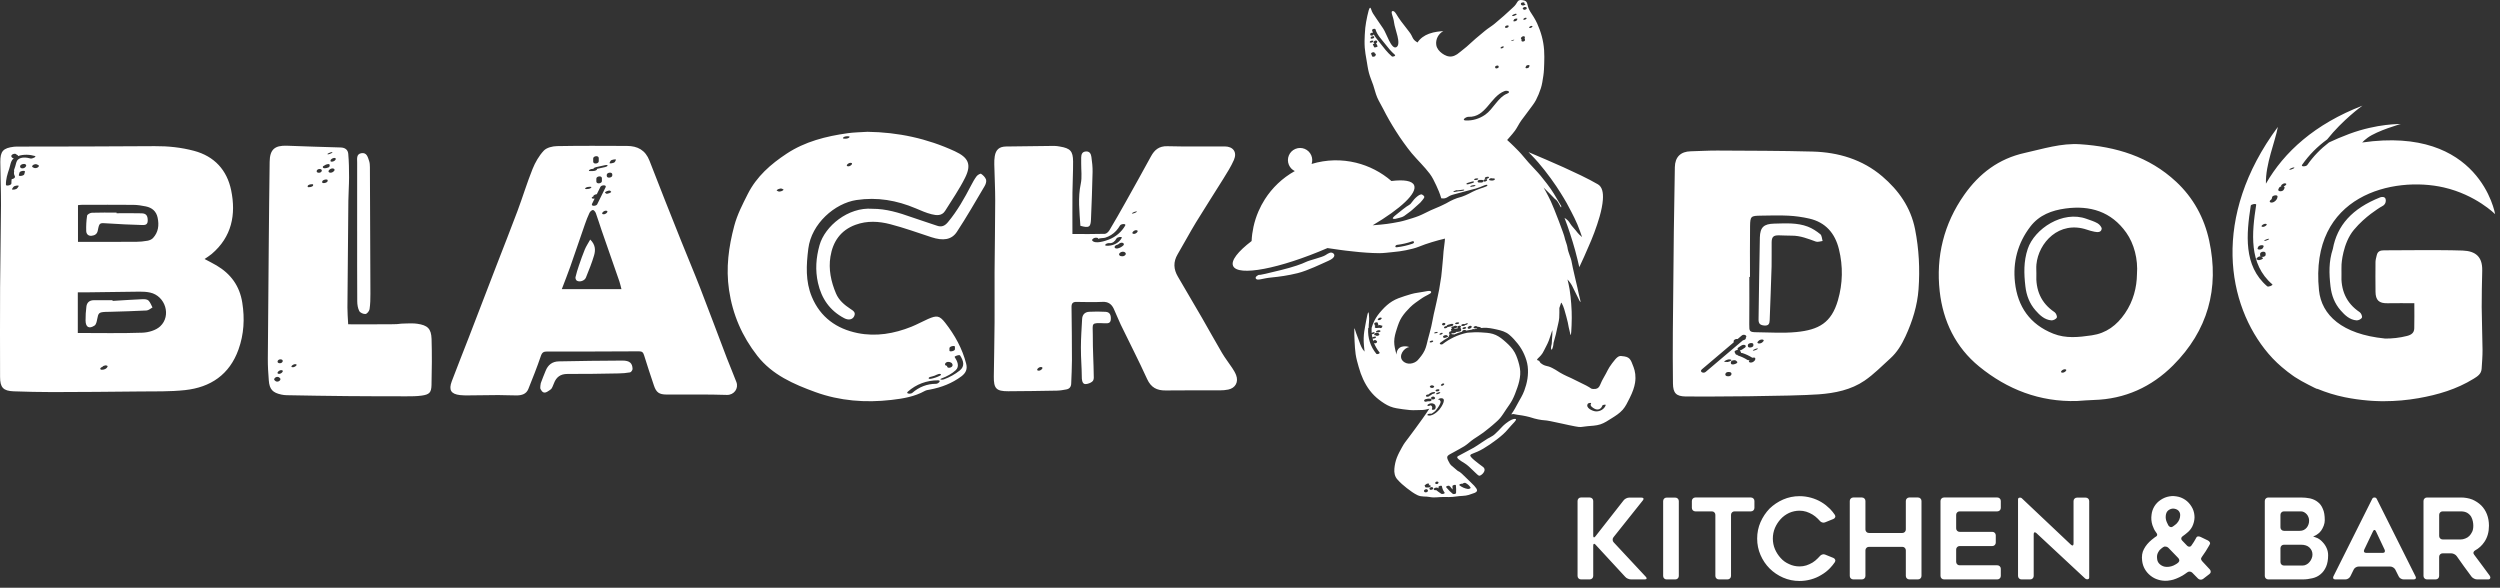                  <svg width="302" height="71" viewBox="0 0 302 71" fill="none" xmlns="http://www.w3.org/2000/svg" role="img" aria-label="Black Dog Kitchen and Bar">
              <rect x="0" y="0" width="302" height="71" fill="#333333" stroke="none"/>
              <path d="M217.389 59.936C217.849 59.936 218.308 59.999 218.768 60.125C219.219 60.251 219.634 60.427 220.012 60.652C220.21 60.769 220.396 60.898 220.573 61.036C220.749 61.177 220.913 61.323 221.067 61.476C221.292 61.71 221.486 61.949 221.648 62.193C221.711 62.291 221.725 62.388 221.688 62.483C221.653 62.577 221.581 62.648 221.472 62.693L220.471 63.098C220.372 63.143 220.261 63.15 220.14 63.117C220.018 63.086 219.921 63.025 219.85 62.935C219.805 62.891 219.76 62.843 219.715 62.793C219.67 62.744 219.624 62.696 219.579 62.651C219.48 62.552 219.379 62.462 219.275 62.38C219.172 62.299 219.061 62.222 218.944 62.151C218.827 62.079 218.705 62.016 218.579 61.962C218.453 61.908 218.327 61.859 218.201 61.814C217.939 61.732 217.669 61.692 217.39 61.692C216.948 61.692 216.524 61.782 216.119 61.962C215.722 62.151 215.384 62.4 215.105 62.705C214.817 63.021 214.586 63.377 214.415 63.773C214.244 64.178 214.159 64.607 214.159 65.057C214.159 65.507 214.244 65.945 214.415 66.341C214.586 66.738 214.817 67.094 215.105 67.409C215.384 67.725 215.722 67.968 216.119 68.14C216.506 68.329 216.93 68.424 217.39 68.424C217.669 68.424 217.939 68.383 218.201 68.302C218.326 68.257 218.453 68.208 218.579 68.154C218.705 68.1 218.827 68.037 218.944 67.965C219.061 67.893 219.172 67.814 219.275 67.729C219.379 67.643 219.48 67.55 219.579 67.451C219.624 67.406 219.67 67.359 219.715 67.31C219.76 67.26 219.804 67.212 219.85 67.167C219.921 67.077 220.018 67.014 220.14 66.979C220.261 66.942 220.372 66.947 220.471 66.992L221.472 67.397C221.58 67.443 221.652 67.515 221.688 67.614C221.725 67.712 221.711 67.812 221.648 67.91V67.911C221.558 68.038 221.465 68.162 221.371 68.283C221.277 68.405 221.175 68.52 221.067 68.628C220.77 68.944 220.418 69.219 220.013 69.453C219.824 69.57 219.624 69.674 219.417 69.764C219.21 69.854 218.994 69.931 218.768 69.993C218.308 70.119 217.849 70.183 217.389 70.183C216.686 70.183 216.023 70.047 215.401 69.777C214.78 69.506 214.234 69.138 213.766 68.669C213.306 68.209 212.941 67.668 212.671 67.046C212.401 66.425 212.265 65.762 212.265 65.06C212.265 64.357 212.4 63.694 212.671 63.072C212.941 62.459 213.306 61.914 213.766 61.436C214.243 60.977 214.788 60.611 215.401 60.342C216.023 60.072 216.685 59.936 217.389 59.936ZM262.631 59.929C262.815 59.943 263.003 59.973 263.191 60.018C263.561 60.117 263.894 60.292 264.192 60.544C264.472 60.788 264.697 61.085 264.868 61.437C264.949 61.608 265.007 61.785 265.044 61.965C265.08 62.145 265.099 62.325 265.099 62.505C265.089 62.875 264.999 63.24 264.828 63.601C264.675 63.898 264.468 64.15 264.207 64.358C264.125 64.43 264.039 64.5 263.95 64.568C263.86 64.635 263.765 64.705 263.666 64.777C263.566 64.839 263.511 64.921 263.497 65.021C263.484 65.12 263.516 65.21 263.598 65.291L264.206 65.926C264.286 66.007 264.379 66.046 264.482 66.041C264.586 66.036 264.67 65.985 264.733 65.885C264.95 65.578 265.111 65.322 265.22 65.115C265.246 65.07 265.269 65.03 265.287 64.993C265.304 64.958 265.323 64.926 265.341 64.9C265.376 64.836 265.443 64.802 265.537 64.798C265.631 64.793 265.728 64.814 265.828 64.859L266.721 65.291C266.819 65.345 266.894 65.415 266.943 65.5C266.993 65.586 266.995 65.665 266.95 65.737C266.932 65.783 266.91 65.826 266.883 65.867C266.856 65.907 266.828 65.954 266.801 66.008C266.711 66.18 266.595 66.371 266.457 66.582C266.317 66.794 266.153 67.035 265.963 67.305C265.89 67.404 265.87 67.499 265.902 67.589C265.933 67.679 265.991 67.765 266.071 67.846L266.951 68.793C267.023 68.874 267.057 68.969 267.053 69.077C267.047 69.185 266.996 69.275 266.896 69.347L266.14 69.929C266.049 70.001 265.943 70.031 265.821 70.023C265.7 70.014 265.598 69.969 265.517 69.888L265.517 69.885L264.827 69.183C264.746 69.102 264.647 69.057 264.53 69.047C264.413 69.038 264.309 69.07 264.219 69.142C264.12 69.214 264.025 69.282 263.934 69.345C263.845 69.408 263.755 69.467 263.665 69.521C263.395 69.674 263.133 69.801 262.881 69.9C262.637 69.998 262.425 70.061 262.245 70.088C262.147 70.106 262.058 70.12 261.982 70.129C261.906 70.138 261.84 70.146 261.786 70.156C261.38 70.174 261.016 70.129 260.691 70.021C260.358 69.922 260.05 69.759 259.771 69.533C259.492 69.308 259.266 69.047 259.096 68.749C258.925 68.452 258.816 68.119 258.771 67.749C258.699 67.2 258.771 66.726 258.987 66.329C259.204 65.914 259.515 65.541 259.921 65.207C260.002 65.135 260.128 65.037 260.3 64.91C260.335 64.893 260.37 64.871 260.401 64.844C260.432 64.816 260.466 64.795 260.502 64.777C260.556 64.732 260.586 64.673 260.591 64.6C260.595 64.528 260.547 64.429 260.448 64.303C260.349 64.177 260.266 64.041 260.198 63.897C260.131 63.752 260.069 63.604 260.016 63.45C259.88 63.027 259.845 62.603 259.907 62.18C259.944 61.819 260.06 61.477 260.259 61.152C260.448 60.845 260.7 60.59 261.016 60.382C261.34 60.166 261.687 60.026 262.057 59.963C262.255 59.927 262.446 59.915 262.631 59.929ZM202.383 60.112C202.5 60.113 202.599 60.154 202.68 60.235C202.76 60.316 202.801 60.415 202.801 60.532V69.575C202.801 69.692 202.76 69.792 202.68 69.872C202.598 69.953 202.5 69.993 202.383 69.993H201.315C201.198 69.993 201.101 69.953 201.024 69.872C200.948 69.791 200.909 69.692 200.909 69.575V60.532C200.909 60.414 200.947 60.315 201.024 60.235C201.101 60.154 201.198 60.112 201.315 60.112H202.383ZM243.947 60.117C244.06 60.096 244.157 60.12 244.237 60.192L250.173 65.802C250.263 65.883 250.337 65.91 250.396 65.883C250.454 65.856 250.484 65.785 250.484 65.667V60.529C250.484 60.413 250.524 60.313 250.605 60.233C250.687 60.152 250.786 60.112 250.903 60.112H251.958C252.075 60.112 252.174 60.152 252.255 60.233C252.335 60.314 252.376 60.413 252.376 60.529V69.763C252.376 69.88 252.32 69.95 252.207 69.973C252.094 69.995 251.993 69.97 251.903 69.899L245.981 64.383C245.891 64.311 245.817 64.289 245.758 64.316C245.699 64.343 245.67 64.415 245.67 64.531H245.671V69.575C245.671 69.691 245.631 69.791 245.55 69.871C245.468 69.952 245.369 69.993 245.252 69.993H244.184C244.076 69.993 243.981 69.952 243.899 69.871C243.819 69.79 243.778 69.691 243.778 69.575V60.327C243.778 60.211 243.835 60.14 243.947 60.117ZM277.94 60.098C278.147 60.098 278.341 60.108 278.521 60.126C278.702 60.144 278.882 60.171 279.062 60.206C279.431 60.296 279.738 60.441 279.981 60.639C280.252 60.837 280.459 61.117 280.602 61.478C280.756 61.811 280.832 62.266 280.832 62.843C280.832 63.05 280.791 63.268 280.711 63.492V63.492C280.621 63.725 280.513 63.933 280.387 64.112C280.251 64.302 280.079 64.46 279.872 64.586C279.782 64.648 279.679 64.703 279.561 64.748C279.471 64.775 279.431 64.796 279.44 64.809C279.449 64.823 279.503 64.843 279.602 64.869C279.728 64.914 279.846 64.96 279.954 65.005C280.188 65.123 280.4 65.289 280.589 65.505C280.787 65.712 280.945 65.952 281.062 66.222C281.179 66.484 281.238 66.768 281.238 67.073C281.238 67.614 281.157 68.074 280.994 68.452C280.823 68.84 280.602 69.142 280.333 69.359C280.063 69.593 279.737 69.756 279.358 69.846C279.17 69.891 278.976 69.927 278.778 69.953C278.58 69.98 278.372 69.993 278.156 69.993H274.006C273.889 69.993 273.789 69.953 273.709 69.872C273.628 69.791 273.587 69.692 273.587 69.575V60.518C273.587 60.401 273.627 60.3 273.709 60.22C273.789 60.139 273.889 60.098 274.006 60.098H277.94ZM286.836 60.097C286.962 60.097 287.053 60.152 287.106 60.259L291.797 69.628C291.851 69.728 291.858 69.812 291.817 69.884C291.777 69.957 291.697 69.992 291.58 69.992H290.35C290.234 69.992 290.116 69.957 289.998 69.884C289.881 69.812 289.8 69.722 289.755 69.615L289.35 68.803C289.295 68.704 289.211 68.619 289.099 68.547C288.986 68.475 288.871 68.44 288.754 68.44H284.915C284.798 68.44 284.681 68.475 284.563 68.547C284.447 68.62 284.365 68.709 284.32 68.817L283.928 69.615C283.874 69.723 283.789 69.813 283.677 69.885C283.564 69.958 283.449 69.993 283.332 69.993H282.101C281.985 69.993 281.906 69.958 281.865 69.885C281.825 69.813 281.827 69.728 281.872 69.629L281.875 69.628L286.565 60.259C286.619 60.152 286.709 60.097 286.836 60.097ZM297.26 60.098C297.764 60.098 298.229 60.18 298.652 60.342C299.067 60.522 299.423 60.757 299.721 61.044C299.874 61.197 300.009 61.364 300.126 61.544C300.243 61.724 300.342 61.918 300.423 62.125C300.585 62.549 300.666 63.01 300.666 63.505C300.666 64.271 300.482 64.924 300.112 65.465C299.824 65.897 299.45 66.24 298.99 66.492C298.891 66.546 298.828 66.621 298.801 66.715C298.773 66.809 298.795 66.902 298.867 66.992C299.201 67.444 299.519 67.87 299.82 68.271C300.123 68.672 300.436 69.097 300.76 69.547C300.832 69.646 300.852 69.746 300.82 69.845C300.788 69.944 300.713 69.992 300.597 69.992H299.231C299.115 69.992 298.992 69.962 298.866 69.899C298.741 69.836 298.64 69.759 298.568 69.669L297.662 68.439L296.77 67.181C296.699 67.082 296.599 67.001 296.473 66.938C296.347 66.875 296.225 66.843 296.108 66.843H295.067C294.95 66.843 294.851 66.885 294.77 66.965C294.689 67.046 294.649 67.145 294.649 67.262V69.573C294.649 69.69 294.611 69.79 294.534 69.87C294.457 69.951 294.36 69.991 294.243 69.992L294.244 69.993H293.177C293.06 69.993 292.96 69.953 292.88 69.872C292.799 69.791 292.759 69.692 292.759 69.575V60.518C292.759 60.401 292.799 60.3 292.88 60.22C292.96 60.14 293.06 60.098 293.177 60.098H297.26ZM192.043 60.097C192.16 60.097 192.26 60.138 192.341 60.219C192.422 60.3 192.462 60.399 192.462 60.516V64.707C192.462 64.824 192.487 64.891 192.536 64.909C192.585 64.928 192.646 64.892 192.718 64.802L196.139 60.436C196.21 60.346 196.309 60.269 196.435 60.205C196.561 60.143 196.684 60.112 196.801 60.112H198.302C198.418 60.112 198.492 60.143 198.524 60.205C198.556 60.269 198.536 60.346 198.464 60.436L194.909 64.897C194.836 64.987 194.802 65.093 194.808 65.214C194.812 65.336 194.856 65.437 194.937 65.518L198.831 69.695C198.903 69.776 198.928 69.847 198.905 69.904C198.883 69.963 198.812 69.992 198.695 69.992H197.019C196.902 69.992 196.776 69.963 196.641 69.904C196.505 69.847 196.401 69.772 196.329 69.682L196.328 69.683L192.732 65.789C192.66 65.708 192.597 65.678 192.543 65.7C192.489 65.723 192.462 65.793 192.462 65.91V69.573C192.462 69.69 192.422 69.79 192.341 69.87C192.259 69.951 192.16 69.992 192.043 69.992H190.975C190.858 69.992 190.761 69.951 190.684 69.87C190.607 69.789 190.569 69.69 190.569 69.573V60.516C190.569 60.399 190.607 60.3 190.684 60.219C190.761 60.138 190.858 60.097 190.975 60.097H192.043ZM224.926 60.097C225.042 60.097 225.142 60.139 225.223 60.22C225.304 60.3 225.344 60.4 225.344 60.517V63.964C225.344 64.081 225.384 64.18 225.466 64.261C225.546 64.342 225.647 64.383 225.764 64.383H229.805C229.922 64.383 230.022 64.342 230.102 64.261C230.183 64.18 230.224 64.081 230.224 63.964V60.517C230.224 60.4 230.264 60.3 230.346 60.22C230.426 60.139 230.526 60.097 230.642 60.097H231.697C231.814 60.097 231.913 60.139 231.994 60.22C232.075 60.301 232.116 60.4 232.116 60.517V69.575C232.116 69.691 232.075 69.791 231.994 69.871C231.913 69.952 231.814 69.992 231.697 69.992H230.642C230.526 69.992 230.426 69.952 230.346 69.871C230.265 69.791 230.224 69.691 230.224 69.575V66.479C230.224 66.362 230.184 66.261 230.102 66.181C230.022 66.1 229.922 66.059 229.805 66.059H225.764C225.647 66.059 225.546 66.1 225.466 66.181C225.384 66.261 225.344 66.362 225.344 66.479V69.575C225.344 69.691 225.304 69.791 225.223 69.871C225.141 69.952 225.042 69.992 224.926 69.992H223.871C223.753 69.992 223.655 69.952 223.574 69.871C223.493 69.79 223.452 69.691 223.452 69.575V60.517C223.452 60.4 223.493 60.3 223.574 60.22C223.655 60.139 223.754 60.097 223.871 60.097H224.926ZM211.516 60.097C211.633 60.097 211.732 60.139 211.812 60.22C211.894 60.3 211.934 60.4 211.934 60.517V61.356C211.934 61.472 211.894 61.572 211.812 61.653C211.731 61.733 211.632 61.774 211.516 61.774H209.525C209.409 61.774 209.309 61.814 209.228 61.895C209.148 61.975 209.107 62.076 209.107 62.193V69.573C209.107 69.69 209.066 69.79 208.985 69.87C208.904 69.951 208.805 69.992 208.688 69.992H207.634C207.517 69.991 207.417 69.951 207.337 69.87C207.256 69.789 207.216 69.69 207.216 69.573V62.193C207.216 62.076 207.176 61.975 207.095 61.895C207.014 61.814 206.914 61.774 206.797 61.774H204.797C204.68 61.774 204.58 61.733 204.499 61.653C204.418 61.571 204.377 61.472 204.377 61.356V60.517C204.377 60.4 204.418 60.3 204.499 60.22C204.58 60.139 204.68 60.097 204.797 60.097H211.516ZM241.279 60.097C241.396 60.097 241.496 60.138 241.576 60.219C241.657 60.3 241.697 60.399 241.697 60.516V61.355C241.697 61.472 241.657 61.571 241.576 61.652C241.495 61.732 241.396 61.773 241.279 61.773H236.724C236.607 61.773 236.506 61.813 236.426 61.894C236.344 61.974 236.304 62.075 236.304 62.192V63.829C236.304 63.946 236.344 64.046 236.426 64.126C236.506 64.207 236.607 64.247 236.724 64.247H240.672C240.789 64.247 240.888 64.288 240.969 64.368C241.049 64.449 241.09 64.549 241.09 64.666V65.544C241.09 65.662 241.05 65.761 240.969 65.842C240.888 65.923 240.789 65.963 240.672 65.963H236.724C236.607 65.963 236.506 66.004 236.426 66.085C236.344 66.166 236.304 66.265 236.304 66.382V67.87C236.304 67.987 236.344 68.087 236.426 68.167C236.506 68.249 236.607 68.288 236.724 68.288H241.279C241.396 68.288 241.496 68.329 241.576 68.41C241.658 68.491 241.697 68.591 241.697 68.708V69.573C241.697 69.69 241.657 69.79 241.576 69.87C241.496 69.951 241.396 69.991 241.279 69.992H234.831C234.714 69.991 234.615 69.951 234.534 69.87C234.454 69.789 234.413 69.69 234.413 69.573V60.516C234.413 60.399 234.454 60.3 234.534 60.219C234.615 60.138 234.714 60.097 234.831 60.097H241.279ZM261.644 66.027C261.522 66.004 261.416 66.024 261.326 66.087C261.272 66.123 261.219 66.159 261.17 66.195C261.121 66.231 261.073 66.272 261.028 66.316C261.001 66.334 260.952 66.379 260.88 66.451C260.826 66.523 260.771 66.605 260.718 66.695C260.655 66.812 260.61 66.929 260.583 67.046C260.556 67.2 260.556 67.362 260.583 67.533C260.61 67.795 260.727 68.011 260.934 68.182C261.16 68.371 261.417 68.47 261.705 68.479C261.903 68.488 262.097 68.466 262.286 68.412C262.475 68.358 262.633 68.291 262.76 68.21C262.913 68.13 263.039 68.043 263.138 67.953C263.228 67.863 263.267 67.769 263.259 67.669C263.25 67.57 263.205 67.48 263.124 67.399L261.947 66.182C261.867 66.101 261.765 66.049 261.644 66.027ZM275.898 65.802C275.781 65.802 275.681 65.843 275.6 65.924C275.52 66.005 275.479 66.104 275.479 66.221V67.898C275.479 68.014 275.52 68.114 275.6 68.195C275.681 68.275 275.781 68.317 275.898 68.317H278.156C278.327 68.317 278.481 68.276 278.616 68.195C278.751 68.132 278.878 68.029 278.995 67.884C279.112 67.749 279.197 67.604 279.251 67.451C279.313 67.316 279.346 67.159 279.346 66.979C279.346 66.654 279.225 66.375 278.98 66.14C278.746 65.915 278.403 65.802 277.952 65.802H275.898ZM286.836 64.018C286.763 64.018 286.705 64.073 286.66 64.18L285.593 66.411C285.547 66.519 285.547 66.609 285.593 66.681C285.637 66.753 285.718 66.788 285.836 66.788V66.789H287.837C287.954 66.789 288.033 66.751 288.073 66.675C288.114 66.599 288.111 66.511 288.066 66.411L287.012 64.18C286.967 64.073 286.909 64.018 286.836 64.018ZM295.071 61.774C294.953 61.774 294.854 61.814 294.773 61.895C294.692 61.975 294.652 62.076 294.652 62.193V64.747C294.652 64.864 294.692 64.964 294.773 65.044C294.854 65.126 294.954 65.166 295.071 65.166L295.07 65.167H297.261C297.423 65.167 297.598 65.132 297.787 65.06C297.985 64.988 298.153 64.883 298.288 64.748C298.423 64.613 298.54 64.442 298.64 64.235C298.729 64.046 298.775 63.801 298.775 63.504C298.775 63.342 298.757 63.171 298.722 62.99C298.703 62.892 298.676 62.794 298.641 62.7C298.604 62.605 298.563 62.512 298.518 62.422C298.411 62.242 298.257 62.089 298.059 61.963C297.852 61.838 297.586 61.774 297.262 61.774H295.071ZM275.897 61.773C275.78 61.773 275.681 61.814 275.6 61.895C275.52 61.975 275.478 62.075 275.478 62.192V63.705C275.478 63.822 275.52 63.922 275.6 64.002C275.682 64.083 275.78 64.123 275.897 64.123L275.898 64.126H277.805C277.993 64.126 278.161 64.091 278.305 64.018C278.431 63.955 278.548 63.86 278.656 63.734C278.746 63.626 278.818 63.49 278.873 63.328C278.917 63.203 278.939 63.054 278.939 62.882C278.939 62.738 278.912 62.598 278.858 62.463C278.795 62.31 278.724 62.192 278.642 62.111C278.561 62.021 278.457 61.94 278.331 61.867C278.213 61.804 278.083 61.773 277.938 61.773H275.897ZM262.556 61.438C262.357 61.429 262.158 61.492 261.961 61.626C261.762 61.771 261.65 61.997 261.623 62.303C261.595 62.573 261.641 62.839 261.759 63.101V63.099C261.822 63.252 261.881 63.373 261.934 63.464C261.997 63.563 262.076 63.629 262.171 63.66C262.265 63.692 262.348 63.685 262.421 63.64C262.456 63.623 262.484 63.604 262.502 63.586C262.52 63.568 262.547 63.551 262.583 63.532C262.655 63.487 262.72 63.439 262.779 63.384C262.837 63.33 262.894 63.281 262.948 63.236C263.228 62.938 263.367 62.6 263.367 62.222C263.367 61.997 263.286 61.807 263.124 61.654C262.971 61.528 262.781 61.456 262.556 61.438ZM183.905 0.014C184.735 0.126 184.316 0.552 184.852 1.4C185.113 1.811 185.44 2.278 185.693 2.842C185.909 3.321 186.106 3.849 186.257 4.416C186.395 4.935 186.489 5.488 186.529 6.066C186.568 6.616 186.553 7.127 186.542 7.609C186.528 8.16 186.511 8.669 186.437 9.146C186.354 9.686 186.286 10.2 186.135 10.664C185.97 11.171 185.773 11.651 185.54 12.096C185.3 12.553 184.956 12.944 184.657 13.368C184.372 13.772 184.061 14.156 183.785 14.536C183.476 14.963 183.272 15.429 183.015 15.777C182.603 16.333 182.204 16.726 182.063 16.911C182.063 16.911 182.676 17.452 183.47 18.275C183.873 18.692 184.221 19.154 184.652 19.634C185.169 20.21 185.762 20.804 186.117 21.241C187.352 22.757 187.6 23.234 187.706 23.393C187.812 23.552 188.6 24.895 188.6 24.895C188.608 25.383 188.402 24.584 187.998 24.159C187.947 24.107 187.871 24.074 187.816 24.017C187.434 23.617 186.958 23.129 186.467 22.658C186.467 22.658 186.912 23.411 187.336 24.311C187.759 25.211 188.959 28.386 188.995 28.653C189.031 28.917 189.331 29.642 189.349 29.889C189.366 30.136 189.543 30.664 189.613 30.841C189.684 31.018 189.842 31.459 189.878 31.759C189.913 32.059 190.558 34.776 190.558 34.776C190.726 35.712 191.141 36.969 190.785 36.294C190.457 35.673 190.16 34.986 189.904 34.513C189.745 34.217 189.543 33.98 189.538 33.974C189.476 33.902 189.419 33.816 189.352 33.753C189.442 34.123 189.536 34.517 189.605 34.939C189.707 35.559 189.76 36.141 189.802 36.674C189.853 37.336 189.875 37.922 189.868 38.417C189.853 39.512 189.795 41.076 189.659 40.214C189.633 40.047 189.535 39.718 189.5 39.526C189.429 39.138 189.374 38.806 189.208 38.229C189.025 37.593 188.911 37.042 188.65 36.612C188.639 36.593 188.599 36.576 188.588 36.558C188.52 36.751 188.45 36.97 188.37 37.205C188.362 37.574 188.389 37.981 188.352 38.409C188.313 38.876 188.173 39.301 188.095 39.7C188 40.184 187.901 40.613 187.789 40.973C187.653 41.41 187.659 41.456 187.638 41.688C187.622 41.865 187.459 42.439 187.371 42.168C187.347 42.095 187.36 41.838 187.408 41.706C187.474 41.528 187.447 41.403 187.477 41.04C187.51 40.65 187.546 40.231 187.52 39.874C187.359 40.352 187.234 40.774 187.097 41.139C186.905 41.648 186.657 42.02 186.515 42.342C186.093 43.292 185.278 43.422 185.924 43.586L186.088 43.838C186.69 44.322 186.826 44.1 187.509 44.451C188.191 44.803 188.156 44.874 188.839 45.226C189.52 45.577 189.542 45.533 190.224 45.885C190.905 46.236 190.917 46.213 191.599 46.564C192.28 46.915 192.133 46.967 192.445 46.989C193.299 47.047 193.196 46.519 193.67 45.716C194.222 44.781 194.193 44.614 194.753 43.873C195.312 43.134 195.513 42.982 195.873 43.007L195.87 43.014C196.881 43.086 196.965 43.352 197.335 44.347C197.52 44.844 197.633 45.451 197.517 46.226C197.433 46.775 197.22 47.372 196.873 48.069C196.605 48.607 196.366 49.113 196.023 49.499C195.638 49.934 195.175 50.22 194.74 50.496C194.264 50.798 193.803 51.106 193.327 51.261C192.782 51.439 192.244 51.433 191.788 51.483C190.887 51.581 191.013 51.644 190.265 51.504C189.518 51.365 189.523 51.348 188.78 51.192C188.038 51.035 188.038 51.032 187.296 50.876C186.554 50.72 186.531 50.815 185.789 50.659C185.048 50.504 185.066 50.43 184.325 50.274C183.583 50.118 183.57 50.171 182.828 50.015L182.56 50.052C182.882 49.607 183.16 49.089 183.454 48.532C183.617 48.224 183.915 47.778 184.132 47.197C184.291 46.767 184.437 46.277 184.517 45.746C184.587 45.275 184.608 44.769 184.545 44.246C184.488 43.777 184.339 43.301 184.124 42.812C183.938 42.388 183.692 41.958 183.353 41.532C183.067 41.172 182.741 40.792 182.325 40.44C181.897 40.078 181.362 39.924 180.817 39.805C180.283 39.688 179.725 39.566 179.175 39.601C179.096 39.605 179.019 39.617 178.941 39.625C178.94 39.624 178.942 39.622 178.94 39.62C178.819 39.517 178.683 39.477 178.526 39.469C178.511 39.468 178.492 39.473 178.475 39.475C178.468 39.465 178.463 39.455 178.447 39.447C178.424 39.435 178.4 39.423 178.377 39.411C178.288 39.366 178.159 39.395 178.079 39.447C178.021 39.485 177.955 39.576 178.046 39.621C178.069 39.633 178.093 39.646 178.116 39.657C178.187 39.693 178.281 39.681 178.357 39.649C178.393 39.66 178.426 39.677 178.459 39.697C178.336 39.72 178.215 39.743 178.097 39.77C178.015 39.727 177.858 39.763 177.772 39.825C177.548 39.852 177.325 39.889 177.105 39.936C177.098 39.919 177.086 39.902 177.066 39.888C177.022 39.855 176.961 39.85 176.901 39.861C176.768 39.857 176.601 39.959 176.629 40.059C176.298 40.153 175.973 40.27 175.657 40.408C175.64 40.401 175.625 40.393 175.601 40.389C175.553 40.38 175.509 40.381 175.464 40.39C175.423 40.358 175.364 40.348 175.314 40.352C175.298 40.353 175.279 40.356 175.26 40.362C175.318 40.333 175.37 40.294 175.394 40.259C175.528 40.279 175.659 40.257 175.791 40.209C175.837 40.193 175.891 40.148 175.907 40.098C175.912 40.095 175.919 40.092 175.924 40.089C175.966 40.103 176.031 40.097 176.058 40.093C176.128 40.081 176.199 40.069 176.269 40.057C176.329 40.047 176.5 40.012 176.513 39.936C176.514 39.928 176.509 39.925 176.508 39.919C176.508 39.914 176.505 39.91 176.502 39.906C176.493 39.894 176.481 39.886 176.463 39.882C176.534 39.839 176.568 39.79 176.485 39.776C176.492 39.761 176.495 39.746 176.491 39.731C176.474 39.656 176.431 39.618 176.375 39.604C176.434 39.575 176.479 39.536 176.479 39.487V39.451C176.479 39.266 176.059 39.349 176.059 39.499V39.534C176.059 39.587 176.095 39.617 176.143 39.631C176.122 39.638 176.1 39.646 176.079 39.654C176.051 39.656 176.022 39.662 175.993 39.67C175.957 39.677 175.921 39.688 175.889 39.704C175.869 39.702 175.849 39.702 175.834 39.702C175.798 39.703 175.763 39.712 175.727 39.718C175.71 39.684 175.673 39.665 175.632 39.656C175.652 39.651 175.672 39.644 175.691 39.636C175.748 39.649 175.812 39.643 175.873 39.623C175.94 39.602 176.076 39.543 176.051 39.449C176.038 39.402 175.991 39.382 175.94 39.376C175.855 39.32 175.687 39.354 175.603 39.42C175.512 39.421 175.38 39.449 175.332 39.536C175.291 39.61 175.353 39.655 175.42 39.665C175.353 39.692 175.289 39.743 175.281 39.809C175.275 39.863 175.303 39.896 175.342 39.915C175.311 39.947 175.287 39.983 175.265 40.022L175.231 40.029C175.181 40.042 175.025 40.096 175.045 40.172C175.049 40.188 175.062 40.196 175.076 40.203C175.083 40.217 175.101 40.228 175.127 40.233C175.013 40.298 174.938 40.397 175.127 40.397C175.144 40.397 175.164 40.394 175.184 40.388C175.086 40.435 175.003 40.523 175.056 40.633C175.022 40.66 174.988 40.686 174.958 40.719C174.938 40.741 174.928 40.761 174.922 40.779C174.605 40.961 174.296 41.159 174.001 41.389C173.777 41.563 174.116 41.689 174.274 41.567C174.687 41.245 175.124 40.98 175.577 40.76C175.61 40.751 175.641 40.737 175.668 40.717C176.17 40.481 176.695 40.308 177.236 40.197C177.304 40.191 177.371 40.184 177.442 40.178C177.881 40.144 178.382 40.118 178.899 40.152C179.381 40.184 179.888 40.201 180.35 40.341C180.828 40.485 181.243 40.761 181.609 41.072C182.065 41.458 182.455 41.824 182.744 42.215C183.095 42.692 183.266 43.196 183.411 43.671C183.576 44.211 183.679 44.728 183.642 45.25C183.605 45.792 183.472 46.316 183.295 46.822C183.114 47.34 182.926 47.856 182.682 48.319C182.471 48.717 182.204 49.07 181.972 49.411C181.708 49.799 181.481 50.181 181.229 50.483C180.889 50.891 180.512 51.152 180.285 51.375C179.912 51.678 179.556 51.982 179.189 52.253C178.798 52.542 178.393 52.786 178.022 53.037C177.608 53.318 177.271 53.664 176.902 53.895C176.453 54.176 176.024 54.386 175.676 54.586C174.916 55.023 174.634 55.019 174.945 55.649C175.278 56.322 175.243 56.117 175.792 56.628C176.342 57.14 176.097 56.761 176.645 57.273C177.194 57.785 177.175 57.806 177.724 58.318C178.272 58.828 178.581 59.223 178.352 59.4C178.173 59.537 178.305 59.495 177.417 59.788C176.982 59.932 176.415 59.886 175.846 59.983C175.36 60.065 174.82 60.042 174.271 60.039C173.768 60.037 173.251 60.152 172.721 60.039C172.229 59.935 171.742 60.053 171.247 59.824C170.796 59.614 170.376 59.298 169.938 58.961C169.549 58.661 169.158 58.32 168.79 57.903C168.493 57.566 168.397 57.115 168.44 56.619C168.477 56.195 168.569 55.721 168.742 55.279C168.915 54.84 169.146 54.416 169.351 54.048C169.731 53.37 169.724 53.472 170.123 52.916C170.548 52.324 170.57 52.34 170.992 51.746C171.416 51.152 171.425 51.159 171.848 50.565C172.27 49.972 172.262 49.964 172.668 49.36C172.681 49.341 172.635 49.378 172.612 49.384C171.847 49.582 171.968 49.503 171.04 49.546C170.575 49.568 170.044 49.525 169.472 49.438C168.979 49.363 168.443 49.311 167.929 49.102C167.465 48.912 167.019 48.619 166.579 48.279C166.187 47.978 165.812 47.612 165.469 47.163C165.171 46.775 164.905 46.325 164.664 45.808C164.457 45.365 164.283 44.873 164.129 44.325C163.996 43.852 163.845 43.346 163.761 42.787C163.686 42.298 163.664 41.771 163.632 41.211C163.603 40.713 163.591 40.188 163.599 39.631C163.608 39.68 163.635 39.733 163.645 39.782C163.648 39.743 163.642 39.7 163.635 39.663C163.811 40.268 163.842 40.253 164.077 40.917C164.242 41.385 164.406 41.883 164.62 42.195C164.695 42.303 164.772 42.396 164.838 42.474C164.797 42.031 164.718 41.476 164.733 40.844C164.747 40.294 164.836 39.795 164.916 39.373C165.082 38.498 165.281 37.217 165.364 37.952C165.454 38.749 165.316 39.133 165.339 39.585C165.301 39.61 165.276 39.64 165.273 39.674C165.206 40.804 165.544 41.862 166.26 42.739C166.352 42.852 166.755 42.705 166.648 42.575C166.358 42.219 166.136 41.832 165.975 41.424C166.05 41.478 166.148 41.485 166.233 41.442C166.299 41.408 166.406 41.293 166.329 41.215L166.259 41.145C166.182 41.069 166.069 41.057 165.973 41.107C165.945 41.12 165.911 41.15 165.886 41.184C165.855 41.088 165.83 40.991 165.807 40.893C165.888 40.927 166.207 40.867 166.207 40.759V40.689C166.206 40.617 165.789 40.677 165.788 40.801V40.825C165.755 40.675 165.731 40.523 165.714 40.369C165.731 40.374 165.75 40.378 165.777 40.378C165.945 40.378 166.217 40.123 165.935 40.123C165.858 40.123 165.76 40.178 165.703 40.236C165.687 40.034 165.681 39.831 165.693 39.623C165.693 39.62 165.691 39.617 165.691 39.614C165.779 39.321 165.879 39.045 166.001 38.792C166.255 38.266 166.598 37.844 166.941 37.463C167.323 37.038 167.728 36.676 168.173 36.401C168.657 36.1 169.179 35.931 169.671 35.769C170.236 35.583 170.77 35.422 171.249 35.362C172.201 35.24 172.889 34.971 172.884 35.303C172.881 35.502 172.323 35.622 171.575 36.157C171.199 36.426 170.747 36.715 170.344 37.117C169.991 37.469 169.631 37.863 169.336 38.316C169.058 38.741 168.89 39.239 168.727 39.751C168.576 40.227 168.42 40.726 168.419 41.277C168.418 41.763 168.546 42.29 168.698 42.834C168.72 41.674 169.879 41.759 170.243 41.931C169.595 41.997 168.905 42.977 169.428 43.566C169.95 44.154 170.832 43.944 171.245 43.528C171.541 43.191 171.866 42.814 172.093 42.338C172.291 41.923 172.382 41.432 172.508 40.933C172.6 40.57 172.754 40.069 172.896 39.45C172.999 39.002 173.085 38.493 173.2 37.945C173.299 37.472 173.439 36.974 173.541 36.446C173.635 35.959 173.766 35.46 173.856 34.941C173.943 34.445 174.023 33.935 174.1 33.421C174.175 32.918 174.19 32.4 174.253 31.891C174.316 31.38 174.334 30.867 174.38 30.362C174.426 29.842 174.529 29.322 174.553 28.822C174.015 28.943 173.473 29.102 172.953 29.256C172.414 29.416 171.894 29.601 171.401 29.801C170.915 29.999 170.384 30.109 169.846 30.227C169.327 30.34 168.793 30.4 168.252 30.452C167.715 30.504 167.179 30.578 166.643 30.583C166.094 30.588 165.553 30.548 165.03 30.518C164.467 30.485 163.928 30.426 163.425 30.37C162.829 30.304 162.285 30.251 161.823 30.179C161.158 30.076 160.63 29.998 160.359 29.967C154.58 32.461 149.542 33.432 148.96 32.128C148.67 31.478 149.541 30.382 151.194 29.118C151.22 28.541 151.296 27.971 151.418 27.411C151.559 26.763 151.763 26.131 152.025 25.524C152.241 25.023 152.499 24.538 152.793 24.076C153.678 22.691 154.903 21.507 156.414 20.665C156.104 20.516 155.843 20.259 155.698 19.917C155.381 19.17 155.73 18.307 156.476 17.991C157.223 17.674 158.085 18.022 158.402 18.769C158.547 19.111 158.551 19.477 158.443 19.804C160.234 19.262 162.083 19.236 163.809 19.658C165.379 20.043 166.849 20.797 168.083 21.866C169.58 21.681 170.581 21.831 170.821 22.368C171.246 23.32 169.183 25.228 165.817 27.215C166.146 27.19 166.475 27.157 166.802 27.131C167.321 27.09 167.826 27.011 168.317 26.928C168.81 26.845 169.335 26.748 169.871 26.581C170.364 26.428 170.885 26.287 171.392 26.084C171.884 25.888 172.354 25.624 172.837 25.401C173.33 25.172 173.84 24.995 174.301 24.759C174.968 24.455 174.938 24.386 175.609 24.093C176.28 23.8 176.324 23.897 176.995 23.604C177.666 23.312 177.644 23.262 178.315 22.969C178.986 22.677 179.711 22.557 179.679 22.377C179.639 22.158 178.965 22.586 178.271 22.779C177.578 22.972 177.572 22.951 176.879 23.144C176.186 23.337 176.183 23.329 175.49 23.522C174.798 23.715 174.818 24.054 174.106 23.956C173.932 23.357 173.707 22.844 173.503 22.407C173.248 21.862 173.02 21.388 172.709 20.978C172.386 20.551 172.033 20.159 171.64 19.732C171.304 19.367 170.932 18.982 170.538 18.515C170.221 18.14 169.903 17.704 169.545 17.21C169.254 16.808 168.948 16.36 168.628 15.85C168.341 15.395 168.07 14.956 167.823 14.52C167.558 14.052 167.309 13.598 167.087 13.152C166.845 12.668 166.561 12.227 166.366 11.77C166.153 11.27 166.05 10.754 165.887 10.287C165.707 9.773 165.499 9.295 165.373 8.821C165.232 8.288 165.167 7.772 165.084 7.292C164.988 6.743 164.895 6.234 164.861 5.755C164.821 5.186 164.842 4.668 164.864 4.201C164.894 3.6 164.943 3.082 165.027 2.656C165.22 1.683 165.447 0.416 165.651 1.164C165.73 1.456 165.907 1.734 166.306 2.3C166.704 2.866 166.687 2.878 167.086 3.445C167.485 4.01 168.069 6.025 168.678 5.698C169.33 5.347 168.49 3.491 168.41 2.754C168.33 2.018 167.927 1.4 168.214 1.339C168.537 1.27 168.733 1.909 169.237 2.552C169.742 3.195 169.73 3.205 170.234 3.848C170.739 4.49 170.531 4.721 171.237 5.132C171.563 4.624 172.076 4.277 172.626 4.075C173.291 3.832 173.969 3.781 174.35 3.761C173.77 4.072 173.396 4.746 173.502 5.434C173.569 5.87 173.872 6.206 174.202 6.448C174.532 6.689 174.946 6.885 175.382 6.818C175.614 6.782 175.84 6.673 176.025 6.552C176.181 6.45 176.598 6.104 177.171 5.641C177.505 5.371 177.846 5.003 178.26 4.663C178.619 4.368 178.994 4.047 179.381 3.727C179.754 3.418 180.187 3.167 180.559 2.858C180.946 2.537 181.312 2.206 181.668 1.909C182.08 1.566 182.42 1.196 182.747 0.923C183.424 0.357 183.182 -0.083 183.905 0.014ZM175.873 58.635C175.858 58.497 175.438 58.589 175.454 58.747C175.468 58.877 175.475 59.006 175.479 59.136C175.398 59.056 175.325 58.967 175.251 58.881C175.267 58.846 175.253 58.814 175.182 58.794C175.17 58.784 175.159 58.774 175.147 58.764C175.131 58.745 175.114 58.728 175.099 58.708V58.709C175.021 58.61 174.63 58.73 174.694 58.847C174.699 58.857 174.705 58.864 174.711 58.873H174.709C174.712 58.877 174.716 58.88 174.719 58.883C174.738 58.912 174.759 58.937 174.783 58.955C174.994 59.212 175.227 59.447 175.49 59.652C175.577 59.718 175.885 59.687 175.893 59.543C175.911 59.239 175.905 58.937 175.873 58.635ZM174.184 58.737C174.162 58.605 173.741 58.702 173.765 58.851C173.773 58.9 173.786 58.948 173.798 58.995C173.732 58.951 173.663 58.914 173.591 58.904C173.481 58.887 173.287 58.928 173.221 59.027C173.157 59.122 173.235 59.191 173.327 59.212C173.371 59.222 173.429 59.217 173.484 59.202C173.575 59.265 173.667 59.345 173.738 59.395C173.862 59.481 173.986 59.567 174.11 59.654L174.109 59.653C174.202 59.716 174.607 59.636 174.499 59.492C174.33 59.267 174.228 59.015 174.184 58.737ZM172.443 59.152C172.387 59.071 172.234 59.089 172.161 59.126C172.061 59.178 171.967 59.276 172.043 59.391C172.115 59.501 172.281 59.491 172.384 59.436C172.454 59.398 172.545 59.317 172.485 59.232C172.479 59.224 172.47 59.22 172.463 59.214C172.464 59.194 172.458 59.173 172.443 59.152ZM173.094 58.932C173.112 58.771 172.691 58.848 172.675 58.986C172.665 59.072 172.694 59.119 172.769 59.16C172.885 59.224 173.271 59.054 173.104 58.962C173.101 58.952 173.097 58.942 173.094 58.932ZM177.022 58.336C176.953 58.301 176.771 58.355 176.689 58.42L176.662 58.449C176.538 58.388 176.196 58.538 176.29 58.614C176.589 58.854 176.935 59.005 177.313 59.067C177.391 59.079 177.722 59.016 177.639 58.884C177.485 58.642 177.278 58.464 177.022 58.336ZM172.606 58.428C172.538 58.389 172.424 58.413 172.357 58.443C172.33 58.455 172.301 58.474 172.273 58.495C172.268 58.499 172.263 58.502 172.259 58.506C172.257 58.508 172.255 58.509 172.254 58.51C172.213 58.542 172.173 58.574 172.133 58.606C172.068 58.658 172.091 58.718 172.153 58.745C172.127 58.824 172.198 58.884 172.277 58.884H172.541C172.636 58.884 172.768 58.857 172.815 58.762C172.858 58.676 172.778 58.61 172.694 58.61H172.578C172.578 58.597 172.58 58.593 172.566 58.597C172.581 58.586 172.595 58.575 172.608 58.564C172.66 58.522 172.665 58.462 172.606 58.428ZM173.592 58.174C173.355 58.174 173.268 58.473 173.553 58.473C173.789 58.473 173.875 58.174 173.592 58.174ZM182.993 50.601C183.457 50.601 182.681 51.195 182.124 51.891C181.567 52.587 180.205 53.59 179.184 54.194C178.164 54.797 177.656 54.777 177.609 55.009C177.564 55.242 178.585 55.983 179.142 56.401C179.698 56.818 178.909 57.514 178.677 57.468C178.444 57.42 177.563 56.355 176.96 55.984C176.357 55.612 175.8 55.287 176.125 55.102C176.45 54.916 177.61 54.312 178.027 54.08C178.445 53.848 179.651 52.967 180.162 52.735C180.672 52.503 181.415 51.529 181.786 51.25C181.786 51.25 182.529 50.601 182.993 50.601ZM173.997 48.112C173.893 48.125 173.543 48.305 173.813 48.273C173.897 48.263 174.003 48.422 174.021 48.493C174.046 48.587 173.986 48.726 173.95 48.812C173.886 48.965 173.782 49.115 173.69 49.253C173.59 49.402 173.481 49.544 173.355 49.672C173.318 49.711 172.986 49.962 172.884 49.99C172.879 49.951 172.636 49.97 172.563 50C172.55 50.006 172.536 50.012 172.522 50.018C172.495 50.029 172.43 50.058 172.433 50.097C172.434 50.114 172.435 50.132 172.436 50.15C172.44 50.154 172.445 50.159 172.448 50.163C172.909 50.363 173.584 49.813 173.855 49.502C174.093 49.229 174.911 48.003 173.997 48.112ZM192.201 48.739C192.287 48.618 191.882 48.673 191.819 48.761C191.463 49.261 192.398 49.681 192.788 49.697C193.29 49.718 193.816 49.422 193.972 48.933C194.001 48.837 193.594 48.888 193.558 49.002C193.422 49.428 193.006 49.591 192.611 49.369C192.412 49.258 192.001 49.02 192.201 48.739ZM173.239 48.801C173.021 48.663 172.707 48.71 172.504 48.853C172.443 48.895 172.385 48.969 172.468 49.021V49.02C172.545 49.068 172.696 49.029 172.765 48.982C172.796 48.959 172.786 48.948 172.84 48.971C172.889 48.993 172.93 49.022 172.961 49.068C173.023 49.16 173.032 49.286 172.981 49.385C172.889 49.564 173.306 49.523 173.372 49.398C173.479 49.192 173.446 48.933 173.239 48.801ZM172.795 48.159C172.594 48.143 172.4 48.159 172.208 48.22C172.134 48.244 172.04 48.303 172.035 48.388L172.039 48.426C172.065 48.526 172.206 48.545 172.288 48.519C172.41 48.48 172.526 48.463 172.653 48.474C172.753 48.482 172.882 48.444 172.925 48.344C172.964 48.251 172.888 48.167 172.795 48.159ZM285.39 12.761C285.305 12.816 282.995 14.487 281.123 16.84C279.949 17.694 278.928 18.715 278.094 19.91C277.913 20.169 278.58 20.128 278.714 19.938C279.447 18.886 280.331 17.977 281.344 17.205C282.048 16.872 282.859 16.522 283.774 16.181C287.201 14.906 290.008 14.982 290.008 14.982C290.008 14.982 287.179 15.78 286.01 16.637C285.714 16.854 285.503 17.046 285.35 17.213C299.594 15.156 301.402 25.816 301.411 25.869C301.411 25.869 299.088 23.533 295.214 22.643C289.188 21.259 278.953 23.49 280.134 35.066C280.438 38.052 282.905 40.375 288.093 40.892L288.082 40.9C288.981 40.906 289.876 40.811 290.768 40.582C291.296 40.447 291.627 40.207 291.642 39.674C291.67 38.69 291.651 37.704 291.651 36.627C290.531 36.627 289.466 36.612 288.403 36.632C287.39 36.652 286.971 36.272 286.962 35.24C286.952 34.042 286.945 32.842 286.96 31.644C286.963 31.372 287.052 31.1 287.112 30.83C287.217 30.36 287.542 30.238 287.987 30.239C289.355 30.244 290.722 30.216 292.09 30.218C293.887 30.222 295.687 30.203 297.483 30.266C299.088 30.323 299.883 31.054 299.851 32.653L299.854 32.654C299.825 34.133 299.78 35.613 299.789 37.092C299.798 38.813 299.875 40.532 299.89 42.253C299.895 43.019 299.83 43.786 299.781 44.552C299.741 45.174 299.282 45.466 298.81 45.757C296.76 47.023 294.489 47.69 292.149 48.101C290.77 48.342 289.392 48.462 288.013 48.464L288.017 48.469C287.957 48.469 287.894 48.466 287.833 48.466C287.719 48.465 287.606 48.462 287.492 48.46C287.298 48.456 287.101 48.449 286.901 48.44C286.745 48.432 286.588 48.424 286.431 48.414C286.306 48.406 286.178 48.394 286.051 48.383C285.595 48.345 285.139 48.295 284.684 48.23C284.665 48.227 284.647 48.226 284.628 48.223C284.166 48.156 283.703 48.079 283.24 47.984C282.091 47.747 280.987 47.406 279.933 46.966L279.907 46.985C279.907 46.985 279.495 46.821 278.854 46.472C278.293 46.191 277.744 45.883 277.216 45.542C276.995 45.399 276.791 45.24 276.585 45.085C276.513 45.033 276.441 44.983 276.37 44.93C276.313 44.884 276.255 44.838 276.198 44.791C275.43 44.193 274.696 43.512 274.023 42.72C269.024 36.842 267.092 26.23 275.166 15.331C274.84 17.124 273.654 19.858 273.725 22.187C275.916 18.363 279.63 14.98 285.39 12.761ZM104.794 15.922C108.48 15.972 111.999 16.724 115.347 18.272C116.988 19.031 117.384 19.866 116.579 21.478C115.887 22.865 114.995 24.154 114.171 25.473C113.771 26.112 113.11 26.026 112.53 25.88C111.875 25.716 111.246 25.434 110.619 25.169C108.324 24.2 105.962 23.788 103.472 24.162V24.16C100.849 24.555 98.022 27.004 97.644 30.035C97.395 32.025 97.288 33.975 98.069 35.855C99.097 38.328 101.057 39.725 103.617 40.239C105.837 40.685 108.01 40.305 110.099 39.47C110.784 39.196 111.432 38.828 112.11 38.533C113.154 38.08 113.484 38.101 114.177 38.987C115.335 40.469 116.245 42.1 116.717 43.947C116.884 44.606 116.662 45.07 116.133 45.465C114.997 46.313 113.717 46.798 112.339 47.061C112.128 47.101 111.9 47.125 111.719 47.226C110.461 47.926 109.081 48.15 107.679 48.312C104.547 48.672 101.449 48.435 98.5 47.364C95.881 46.412 93.288 45.29 91.487 42.985C89.65 40.634 88.504 38.011 88.066 35.022C87.677 32.359 88.02 29.824 88.7 27.272C89.065 25.905 89.7 24.689 90.329 23.439C91.404 21.305 93.118 19.823 95.026 18.563C97.243 17.098 99.79 16.457 102.398 16.092C103.189 15.981 103.995 15.976 104.794 15.922ZM251.278 17.425C255.608 17.71 259.609 18.912 262.866 21.944L262.867 21.943C264.952 23.884 266.271 26.302 266.871 29.073C268.126 34.867 266.694 39.952 262.509 44.138C259.905 46.743 256.696 48.208 252.945 48.316C252.254 48.335 251.564 48.399 250.873 48.442C246.405 48.564 242.491 47.053 239.084 44.275C236.241 41.956 234.718 38.794 234.317 35.207C233.846 30.988 234.815 27.028 237.285 23.525C239.093 20.96 241.435 19.17 244.602 18.47C246.814 17.981 248.984 17.274 251.278 17.425ZM173.281 47.962C173.151 47.816 172.754 47.988 172.898 48.15C172.915 48.168 172.932 48.187 172.948 48.205C173.079 48.351 173.475 48.179 173.331 48.018C173.314 47.999 173.298 47.981 173.281 47.962ZM173.178 47.358C172.941 47.389 172.735 47.487 172.564 47.651H172.536C172.442 47.651 172.31 47.678 172.263 47.772V47.773C172.219 47.858 172.3 47.923 172.384 47.923H172.436C172.531 47.923 172.664 47.896 172.711 47.802C172.713 47.797 172.711 47.793 172.713 47.788C172.79 47.775 172.866 47.738 172.919 47.682C172.975 47.624 173.038 47.586 173.117 47.575C173.186 47.566 173.344 47.525 173.356 47.439C173.369 47.349 173.233 47.35 173.178 47.358ZM207.463 18.187C211.297 18.209 215.135 18.207 218.968 18.309C222.074 18.391 224.987 19.265 227.373 21.3H227.375C229.341 22.978 230.813 25.026 231.34 27.694C231.815 30.1 231.934 32.514 231.761 34.927C231.619 36.902 231.026 38.806 230.187 40.624C229.723 41.63 229.17 42.557 228.347 43.299C227.33 44.216 226.363 45.214 225.241 45.981C223.603 47.1 221.657 47.491 219.718 47.635C216.451 47.877 205.719 47.927 203.632 47.895C202.477 47.877 202.107 47.482 202.093 46.324C202.068 44.255 202.064 42.187 202.079 40.118C202.108 36.062 202.151 32.006 202.199 27.95C202.23 25.365 202.276 22.781 202.321 20.196C202.343 18.966 203.023 18.302 204.244 18.276C205.317 18.252 206.39 18.18 207.463 18.187ZM34.652 17.603C36.815 17.676 38.979 17.764 41.142 17.814C41.7 17.827 42.026 18.1 42.069 18.583C42.153 19.532 42.168 20.49 42.167 21.444C42.166 22.381 42.092 23.318 42.082 24.255C42.036 28.554 41.998 32.853 41.969 37.153C41.965 37.776 42.023 38.399 42.06 39.175C44.607 39.175 44.78 39.187 47.237 39.17C48.641 39.161 47.761 39.1 49.165 39.072C49.574 39.064 49.99 39.051 50.394 39.109L50.392 39.108C51.647 39.285 52.094 39.698 52.133 40.946C52.19 42.8 52.17 44.66 52.126 46.516C52.104 47.432 51.863 47.66 50.931 47.79C50.335 47.874 49.723 47.874 49.119 47.874C45.209 47.873 45.868 47.871 41.958 47.848C39.515 47.833 37.072 47.781 34.629 47.74C34.416 47.737 34.2 47.71 33.991 47.665C32.938 47.44 32.557 47.036 32.472 45.969C32.401 45.094 32.348 44.213 32.353 43.336C32.379 38.745 32.424 34.153 32.466 29.562C32.497 26.223 32.526 22.883 32.574 19.544C32.596 18.069 33.171 17.553 34.652 17.603ZM75.74 17.629C77.026 17.634 77.967 18.135 78.462 19.422C79.708 22.663 81 25.885 82.286 29.111C83.044 31.012 83.847 32.895 84.588 34.804C85.674 37.602 86.717 40.417 87.789 43.221H87.788C88.164 44.205 88.589 45.17 88.958 46.157C89.248 46.931 88.671 47.712 87.837 47.707C87.211 47.704 86.586 47.672 85.961 47.664C85.336 47.656 84.71 47.662 84.084 47.662C82.892 47.662 81.699 47.67 80.506 47.66C79.622 47.653 79.277 47.408 78.995 46.572C78.585 45.353 78.181 44.13 77.801 42.902C77.698 42.571 77.562 42.438 77.193 42.44C73.499 42.462 69.803 42.471 66.108 42.462C65.678 42.462 65.486 42.559 65.335 43.007C64.879 44.355 64.349 45.679 63.819 47C63.573 47.612 63.01 47.762 62.419 47.767C61.677 47.773 60.934 47.722 60.191 47.724C58.982 47.726 57.772 47.754 56.562 47.763C56.231 47.766 55.896 47.764 55.567 47.727C54.475 47.601 54.176 47.115 54.577 46.051C55.245 44.281 55.95 42.524 56.632 40.759C57.755 37.848 58.87 34.935 59.992 32.024C60.833 29.842 61.699 27.668 62.517 25.477C63.144 23.797 63.664 22.076 64.332 20.414C64.653 19.617 65.108 18.819 65.69 18.198C66.036 17.83 66.744 17.66 67.294 17.65C70.109 17.597 72.924 17.619 75.74 17.629ZM173.956 47.387C173.884 47.346 173.726 47.404 173.662 47.437C173.627 47.454 173.592 47.473 173.557 47.49C173.499 47.52 173.434 47.571 173.509 47.614C173.58 47.655 173.738 47.596 173.803 47.564C173.838 47.546 173.873 47.527 173.908 47.51C173.965 47.481 174.031 47.43 173.956 47.387ZM113.319 45.943C111.949 45.941 110.69 46.405 109.663 47.315C109.369 47.576 110.017 47.626 110.204 47.461C111.007 46.749 111.998 46.362 113.074 46.364C113.353 46.364 113.765 45.943 113.319 45.943ZM75.183 43.558C76.067 43.557 76.391 43.868 76.414 44.566C76.418 44.708 76.238 44.96 76.11 44.984C75.652 45.068 75.181 45.101 74.714 45.109C72.662 45.143 70.61 45.187 68.558 45.173C67.703 45.168 67.198 45.552 66.916 46.304C66.824 46.55 66.772 46.669 66.732 46.748L66.617 46.952C66.617 46.952 66.559 47.051 66.131 47.308C65.702 47.565 65.493 47.365 65.296 47.003C65.211 46.848 65.327 46.285 65.327 46.285C65.635 45.444 65.579 45.64 65.907 44.806C66.196 44.074 66.717 43.668 67.508 43.654C70.066 43.612 72.625 43.559 75.183 43.558ZM18.686 17.655C20.303 17.642 21.887 17.807 23.437 18.22C25.898 18.875 27.419 20.544 27.923 22.983C28.53 25.924 27.998 28.618 25.573 30.68C25.312 30.902 25.01 31.079 24.711 31.288C25.199 31.55 25.688 31.787 26.153 32.063H26.154C27.878 33.084 28.948 34.533 29.268 36.564C29.574 38.501 29.469 40.378 28.811 42.218C27.724 45.253 25.437 46.794 22.346 47.126C20.528 47.322 18.683 47.269 16.849 47.29C13.351 47.33 9.851 47.357 6.352 47.364C4.789 47.366 3.226 47.325 1.663 47.272C0.389 47.227 0.009 46.811 0.008 45.527C0.004 41.931 -0.01 38.334 0.011 34.737C0.03 31.417 0.105 28.097 0.121 24.778C0.13 23.04 0.05 21.302 0.038 19.564C0.029 18.261 0.384 17.884 1.684 17.726C1.916 17.698 2.154 17.707 2.388 17.707C7.821 17.694 13.254 17.703 18.686 17.655ZM173.704 47.025C173.612 47.025 173.477 47.053 173.429 47.142C173.383 47.226 173.467 47.278 173.545 47.278H173.598C173.69 47.278 173.825 47.25 173.874 47.16C173.92 47.076 173.834 47.025 173.757 47.025H173.704ZM127.351 17.625C127.583 17.623 127.817 17.666 128.047 17.705C129.289 17.914 129.618 18.253 129.629 19.5C129.639 20.751 129.563 22.002 129.552 23.253C129.537 24.893 129.549 26.532 129.549 28.268C130.933 28.268 132.2 28.287 133.466 28.248C133.657 28.242 133.902 28.009 134.017 27.818C134.677 26.713 135.316 25.594 135.944 24.471C136.983 22.616 138.019 20.758 139.036 18.891C139.472 18.091 140.024 17.635 141.023 17.662C143.329 17.725 145.638 17.679 147.944 17.689C148.969 17.693 149.469 18.373 149.058 19.32C148.709 20.118 148.231 20.865 147.77 21.61C146.683 23.367 145.551 25.099 144.475 26.864C143.705 28.129 143.011 29.441 142.258 30.716C141.713 31.639 141.758 32.522 142.294 33.426C143.269 35.071 144.234 36.722 145.19 38.378C146.009 39.796 146.793 41.233 147.625 42.643C147.991 43.263 148.443 43.832 148.841 44.435L148.843 44.437C149.025 44.712 149.202 45.001 149.32 45.307C149.641 46.139 149.241 46.879 148.375 47.059C148.053 47.126 147.717 47.152 147.388 47.154C145.198 47.161 143.01 47.137 140.821 47.167C139.749 47.182 139.04 46.815 138.57 45.783C137.562 43.566 136.442 41.4 135.381 39.205C135.076 38.576 134.836 37.916 134.535 37.284C134.271 36.732 133.864 36.434 133.188 36.467C132.136 36.518 131.078 36.483 130.022 36.471C129.595 36.467 129.435 36.658 129.44 37.078C129.467 39.227 129.491 41.376 129.491 43.525C129.491 44.462 129.431 45.399 129.401 46.336C129.389 46.721 129.198 46.971 128.825 47.041C128.444 47.113 128.055 47.181 127.669 47.189C125.714 47.226 123.758 47.254 121.803 47.262C120.34 47.268 120.032 46.935 120.053 45.453C120.083 43.27 120.128 41.086 120.144 38.903C120.16 36.891 120.132 34.878 120.144 32.865C120.162 29.995 120.217 27.125 120.221 24.255C120.223 22.791 120.142 21.326 120.11 19.861C120.103 19.531 120.112 19.195 120.166 18.871C120.3 18.063 120.726 17.708 121.544 17.697C123.479 17.668 125.415 17.643 127.351 17.625ZM173.098 46.57C173.006 46.523 172.882 46.545 172.8 46.602C172.741 46.642 172.676 46.742 172.769 46.789C172.805 46.807 172.839 46.826 172.875 46.843C172.966 46.889 173.091 46.867 173.173 46.81C173.232 46.769 173.297 46.669 173.203 46.622C173.168 46.605 173.133 46.587 173.098 46.57ZM174.336 46.325C174.153 46.325 173.902 46.601 174.184 46.601C174.366 46.601 174.618 46.325 174.336 46.325ZM131.576 37.663C132.235 37.627 132.899 37.63 133.558 37.668C134.076 37.699 134.207 38.067 134.189 38.539C134.17 39.042 133.87 39.072 133.475 39.054C131.723 38.975 132.014 39.023 132.01 40.404C132.003 42.454 132.106 43.59 132.13 45.64H132.129C132.129 45.64 132.126 45.881 132.013 46.024C131.899 46.166 131.528 46.395 131.1 46.395C130.677 46.395 130.683 45.661 130.684 45.64C130.67 44.116 130.573 43.505 130.573 41.981C130.573 40.829 130.661 39.678 130.72 38.528C130.747 37.995 131.067 37.691 131.576 37.663ZM33.765 45.628C33.645 45.508 33.463 45.5 33.313 45.575C33.213 45.624 33.038 45.802 33.159 45.923C33.184 45.948 33.21 45.974 33.235 45.999C33.355 46.119 33.537 46.128 33.686 46.053C33.787 46.003 33.961 45.826 33.841 45.704C33.815 45.679 33.79 45.654 33.765 45.628ZM115.982 42.946C115.883 42.79 115.272 43.047 115.32 43.123C115.631 43.615 115.959 44.247 115.442 44.729C115.004 45.138 114.349 45.487 113.795 45.691C113.352 45.853 113.771 45.92 114.02 45.828C114.693 45.581 115.367 45.214 115.928 44.764C116.589 44.233 116.394 43.597 115.982 42.946ZM113.621 45.187C113.509 45.122 113.259 45.213 113.157 45.265C112.969 45.361 112.776 45.439 112.568 45.482C112.474 45.501 112.203 45.551 112.184 45.674C112.163 45.797 112.389 45.772 112.454 45.759C112.836 45.681 113.2 45.561 113.547 45.382C113.637 45.336 113.74 45.256 113.621 45.187ZM208.76 44.938C208.372 44.938 208.261 45.451 208.709 45.451H208.824C209.213 45.451 209.323 44.938 208.875 44.938H208.76ZM33.961 44.712C33.664 44.712 33.278 45.163 33.724 45.163C34.021 45.163 34.407 44.712 33.961 44.712ZM249.414 44.606C249.14 44.606 248.721 45.02 249.167 45.02C249.441 45.02 249.86 44.606 249.414 44.606ZM210.893 40.8C211.131 40.531 210.659 40.316 210.411 40.526C210.242 40.669 210.072 40.813 209.903 40.956C209.705 40.913 209.428 41.02 209.428 41.219V41.36C208.148 42.444 206.869 43.529 205.59 44.614C205.248 44.904 205.772 45.157 206.034 44.935C207.342 43.825 208.65 42.716 209.958 41.607C209.992 41.586 210.021 41.563 210.044 41.534C210.211 41.393 210.378 41.252 210.545 41.11C210.717 41.076 210.893 40.993 210.893 40.879V40.8ZM125.73 44.335C125.437 44.335 125.045 44.779 125.491 44.779C125.784 44.779 126.176 44.335 125.73 44.335ZM12.706 44.144C12.581 44.158 12.43 44.217 12.357 44.327C12.264 44.353 12.177 44.398 12.132 44.475C12.057 44.604 12.194 44.673 12.31 44.669C12.592 44.66 12.879 44.565 12.991 44.285C13.047 44.144 12.777 44.136 12.706 44.144ZM114.523 43.716C114.38 43.717 114.175 43.827 114.159 43.984C114.143 44.137 114.294 44.188 114.419 44.197C114.394 44.202 114.392 44.224 114.411 44.266C114.448 44.57 115.112 44.407 115.073 44.088C115.038 43.807 114.771 43.715 114.523 43.716ZM35.646 43.989C35.398 43.989 34.943 44.364 35.389 44.364C35.636 44.364 36.091 43.99 35.646 43.989ZM209.707 43.569C209.561 43.427 209.09 43.549 209.089 43.746V43.862C209.089 44.049 209.364 44.059 209.559 43.981H209.56C209.76 43.928 209.947 43.799 209.843 43.695C209.804 43.656 209.767 43.618 209.728 43.58C209.723 43.575 209.713 43.573 209.707 43.569ZM33.873 43.407C33.499 43.407 33.361 43.88 33.811 43.88C34.186 43.88 34.323 43.407 33.873 43.407ZM210.818 41.7C210.688 41.607 210.465 41.671 210.346 41.749C210.231 41.825 210.116 41.901 210.002 41.976C209.897 42.045 209.844 42.174 209.94 42.263C209.725 42.277 209.479 42.41 209.546 42.542C209.584 42.618 209.622 42.695 209.66 42.771C209.697 42.845 209.787 42.872 209.888 42.872C209.883 42.903 209.898 42.931 209.951 42.949C210.345 43.075 210.718 43.245 211.067 43.468C211.149 43.52 211.255 43.52 211.354 43.499C211.344 43.51 211.333 43.522 211.322 43.532C211.221 43.634 211.256 43.746 211.391 43.785C211.536 43.828 211.752 43.766 211.858 43.659C211.897 43.621 211.935 43.583 211.974 43.545C212.015 43.502 212.029 43.459 212.027 43.419C212.029 43.41 212.036 43.401 212.036 43.392H212.037V43.278C212.037 43.186 211.856 43.175 211.684 43.218C211.308 42.98 210.91 42.788 210.486 42.652C210.436 42.636 210.381 42.633 210.326 42.635C210.325 42.621 210.33 42.606 210.323 42.592C210.285 42.516 210.246 42.44 210.208 42.364C210.199 42.346 210.182 42.334 210.168 42.322C210.264 42.312 210.363 42.277 210.43 42.233C210.544 42.157 210.659 42.081 210.773 42.006C210.885 41.932 210.944 41.789 210.818 41.7ZM209.157 43.489C208.94 43.309 208.515 43.476 208.325 43.625C208.205 43.719 208.431 43.727 208.478 43.724C208.497 43.722 208.518 43.716 208.538 43.713C208.679 43.814 209.244 43.561 209.157 43.489ZM115.355 41.879C115.355 41.707 114.693 41.821 114.693 42.057V42.361C114.693 42.532 115.355 42.419 115.355 42.184V41.879ZM212.264 42.09C212.124 42.09 211.516 42.357 211.833 42.358C211.973 42.358 212.581 42.09 212.264 42.09ZM211.81 41.617C211.81 41.312 211.144 41.438 211.144 41.688V41.802C211.145 42.108 211.81 41.983 211.81 41.733V41.617ZM212.938 41.022C212.801 40.988 212.572 41.044 212.47 41.147C212.431 41.185 212.393 41.224 212.355 41.262C212.258 41.359 212.279 41.451 212.415 41.485C212.553 41.519 212.781 41.461 212.884 41.359C212.922 41.32 212.96 41.282 212.998 41.244C213.095 41.147 213.075 41.056 212.938 41.022ZM173.127 41.182C173.126 41.092 172.709 41.158 172.709 41.294V41.33C172.71 41.42 173.126 41.354 173.127 41.218V41.182ZM174.73 40.48C174.62 40.459 174.236 40.543 174.333 40.736C174.427 40.922 174.794 40.745 174.905 40.674C174.98 40.627 174.948 40.572 174.875 40.559C174.849 40.554 174.822 40.555 174.795 40.558C174.816 40.521 174.792 40.492 174.73 40.48ZM256.856 28.11C255.044 25.549 252.474 24.784 249.509 25.187C247.873 25.409 246.344 25.964 245.265 27.373C243.73 29.378 243.139 31.659 243.408 34.112C243.729 37.038 245.215 39.189 248.039 40.308C249.573 40.916 251.122 40.734 252.684 40.509C254.441 40.255 255.709 39.294 256.694 37.856C257.716 36.364 258.122 34.708 258.145 33.132C258.287 31.315 257.797 29.439 256.856 28.11ZM166.352 40.217C166.281 40.197 166.198 40.214 166.132 40.242C166.1 40.255 165.94 40.347 166.017 40.4C166.02 40.402 166.023 40.404 166.026 40.407C166.006 40.433 166.004 40.463 166.046 40.489C166.076 40.507 166.121 40.507 166.166 40.499C166.186 40.513 166.207 40.528 166.228 40.541C166.308 40.594 166.42 40.574 166.504 40.539L166.505 40.538C166.538 40.524 166.696 40.433 166.619 40.381C166.592 40.363 166.566 40.345 166.539 40.327C166.566 40.298 166.574 40.265 166.526 40.236C166.491 40.214 166.439 40.217 166.387 40.228C166.379 40.224 166.367 40.22 166.352 40.217ZM174.165 40.203C174.011 40.203 173.72 40.437 174.001 40.437C174.155 40.437 174.446 40.203 174.165 40.203ZM173.584 40.094C173.486 40.094 173.37 40.116 173.288 40.173C173.229 40.214 173.225 40.264 173.312 40.264H173.348C173.445 40.264 173.562 40.242 173.643 40.185C173.703 40.144 173.707 40.094 173.619 40.094H173.584ZM16.852 35.231C14.823 35.247 12.794 35.284 10.765 35.311C10.323 35.317 9.881 35.312 9.399 35.312V40.224C12.055 40.224 14.632 40.279 17.204 40.189C17.936 40.163 18.829 39.905 19.346 39.426C20.733 38.142 19.971 35.743 18.132 35.341C17.716 35.251 17.279 35.227 16.852 35.231ZM212.698 26.051C211.513 26.066 211.426 26.12 211.408 27.311C211.378 29.357 211.399 31.405 211.399 33.451H211.317C211.317 35.358 211.333 37.266 211.311 39.173C211.302 40.043 211.328 40.127 212.225 40.136C213.814 40.153 215.416 40.266 216.991 40.112C219.715 39.847 221.235 38.99 222.021 36.279C222.609 34.249 222.652 32.172 222.143 30.105C221.668 28.173 220.532 26.854 218.552 26.402C217.729 26.214 216.879 26.096 216.036 26.053C214.927 25.996 213.811 26.037 212.698 26.051ZM166.756 39.96C166.628 39.836 166.376 39.899 166.26 40.011C166.198 40.071 166.212 40.128 166.297 40.149C166.332 40.157 166.377 40.154 166.421 40.146C166.563 40.176 166.846 40.049 166.756 39.96ZM177.068 39.536C176.978 39.447 176.585 39.599 176.677 39.691C176.689 39.703 176.7 39.715 176.712 39.727C176.803 39.816 177.194 39.664 177.103 39.572C177.091 39.56 177.08 39.548 177.068 39.536ZM177.74 39.39C177.66 39.33 177.514 39.36 177.44 39.417C177.414 39.438 177.388 39.458 177.362 39.478C177.292 39.532 177.255 39.625 177.338 39.687C177.418 39.746 177.563 39.717 177.637 39.659C177.663 39.639 177.69 39.618 177.716 39.598C177.786 39.544 177.822 39.451 177.74 39.39ZM175.319 39.128C175.19 39.161 175.059 39.194 174.93 39.228C174.86 39.245 174.752 39.308 174.756 39.393C174.632 39.388 174.44 39.456 174.439 39.564V39.6C174.44 39.722 174.848 39.648 174.856 39.492C174.905 39.502 174.961 39.496 174.998 39.487L175.389 39.387C175.463 39.368 175.589 39.297 175.563 39.201C175.538 39.104 175.392 39.11 175.319 39.128ZM166.425 38.992C166.378 38.857 165.964 38.977 166.007 39.105C166.031 39.175 166.054 39.246 166.078 39.317C166.089 39.348 166.12 39.364 166.16 39.371C166.114 39.401 166.077 39.442 166.071 39.492C166.059 39.599 166.184 39.621 166.263 39.621H166.333C166.337 39.621 166.343 39.618 166.348 39.618C166.412 39.627 166.525 39.613 166.609 39.582C166.638 39.613 166.687 39.633 166.759 39.633C166.895 39.633 166.975 39.533 166.973 39.446C166.979 39.436 166.985 39.427 166.985 39.417L166.986 39.418V39.348C166.986 39.329 166.938 39.324 166.877 39.327C166.853 39.319 166.826 39.315 166.793 39.315C166.786 39.315 166.781 39.318 166.774 39.318L166.781 39.298C166.8 39.238 166.522 39.26 166.412 39.329C166.409 39.329 166.405 39.328 166.401 39.328C166.467 39.296 166.513 39.25 166.497 39.203C166.473 39.133 166.449 39.063 166.425 38.992ZM17.215 36.142C17.457 36.131 17.779 36.153 17.931 36.299C18.156 36.515 18.263 36.855 18.421 37.141C18.184 37.268 17.951 37.492 17.708 37.506C16.25 37.586 14.79 37.618 13.331 37.665C13.136 37.672 12.94 37.667 12.745 37.677C11.947 37.718 11.878 37.798 11.735 38.578C11.687 38.843 11.613 39.2 11.425 39.325C10.758 39.765 10.347 39.528 10.336 38.723C10.328 38.16 10.368 37.592 10.437 37.032C10.497 36.545 10.812 36.272 11.313 36.266C12.073 36.257 12.834 36.264 13.595 36.264C13.595 36.292 13.596 36.322 13.596 36.35H13.597C14.802 36.277 16.008 36.196 17.215 36.142ZM177.204 39.05C177.132 39.05 177.018 39.105 176.959 39.158C176.936 39.148 176.909 39.139 176.882 39.139H176.811C176.721 39.139 176.584 39.168 176.535 39.255C176.489 39.339 176.577 39.384 176.651 39.384H176.722C176.812 39.384 176.949 39.355 176.998 39.268C177 39.264 176.999 39.261 177 39.257C177.011 39.258 177.019 39.261 177.034 39.261C177.174 39.261 177.484 39.05 177.204 39.05ZM214.324 27.015C215.691 26.983 217.081 26.88 218.391 27.38C218.931 27.587 219.442 27.925 219.893 28.292C220.083 28.446 220.084 28.831 220.171 29.112C219.9 29.142 219.595 29.268 219.365 29.186C218.414 28.843 217.482 28.459 216.444 28.468C215.927 28.472 215.41 28.437 214.893 28.429C214.241 28.419 214.027 28.603 214.015 29.26C213.996 30.232 214.036 31.204 214.008 32.176C213.945 34.341 213.856 36.505 213.778 38.669C213.763 39.098 213.654 39.373 213.113 39.322C212.617 39.274 212.426 39.092 212.434 38.585C212.457 37.114 212.541 30.516 212.591 28.69H212.59C212.624 27.446 213.071 27.044 214.324 27.015ZM174.42 39.005C174.183 39.005 174.097 39.305 174.381 39.305C174.618 39.305 174.704 39.005 174.42 39.005ZM176.074 38.942C175.987 38.942 175.848 38.972 175.797 39.051C175.745 39.131 175.841 39.157 175.905 39.157H175.975C176.063 39.157 176.203 39.127 176.254 39.048C176.305 38.968 176.209 38.942 176.144 38.942H176.074ZM287.537 23.837C287.537 23.837 288.206 23.605 288.206 24.213C288.206 24.822 287.673 24.936 287.52 25.051C287.368 25.165 285.731 26.117 284.36 27.754L284.358 27.755C282.988 29.392 282.857 31.939 282.857 31.939C282.843 32.314 282.851 32.693 282.851 33.071C282.751 35.008 283.387 36.597 285.052 37.711C285.225 37.827 285.388 38.212 285.319 38.367C285.239 38.546 284.888 38.72 284.671 38.702C283.843 38.633 283.266 38.084 282.751 37.496C282.027 36.67 281.653 35.698 281.525 34.596C281.348 33.065 281.302 31.593 281.807 30.073C282.326 27.228 284.121 25.194 287.537 23.837ZM244.948 30.073C245.754 27.647 249.167 25.375 252.062 26.439C252.513 26.604 252.985 26.739 253.394 26.978C253.624 27.112 253.917 27.46 253.883 27.658C253.804 28.107 253.362 28.058 253.005 27.991C252.697 27.933 252.393 27.845 252.097 27.744C248.735 26.611 246.253 29.322 246 31.937C245.964 32.311 245.995 32.692 245.995 33.069L245.993 33.07C245.892 35.007 246.528 36.596 248.192 37.71C248.365 37.826 248.529 38.212 248.46 38.365C248.379 38.545 248.029 38.719 247.812 38.701C246.984 38.632 246.407 38.083 245.892 37.495C245.169 36.669 244.795 35.697 244.667 34.595C244.489 33.064 244.443 31.592 244.948 30.073ZM166.834 38.373C166.746 38.35 166.603 38.387 166.538 38.452L166.468 38.523C166.405 38.585 166.42 38.645 166.506 38.667C166.593 38.69 166.736 38.653 166.802 38.588L166.872 38.518C166.934 38.456 166.919 38.396 166.834 38.373ZM118.512 20.995C118.763 21.163 119.022 21.417 119.114 21.692C119.187 21.911 119.081 22.247 118.95 22.469C117.85 24.328 116.777 26.207 115.59 28.01C114.944 28.99 113.906 29.111 112.513 28.654C110.866 28.113 109.231 27.524 107.557 27.087C106.174 26.726 104.754 26.639 103.348 27.154C101.535 27.82 100.613 29.191 100.318 30.993C100.067 32.526 100.382 34.02 100.988 35.45C101.341 36.281 101.996 36.827 102.719 37.307C103.056 37.531 103.425 37.73 103.172 38.222C102.97 38.614 102.5 38.708 101.986 38.439C100.247 37.529 99.236 36.068 98.811 34.175C98.467 32.639 98.57 31.149 98.999 29.619C99.646 27.31 102.469 24.995 105.368 25.221V25.222C107.036 25.211 108.596 25.695 110.146 26.244C111.155 26.601 112.179 26.914 113.19 27.266C113.752 27.462 114.133 27.291 114.51 26.839C115.643 25.478 116.503 23.953 117.312 22.391C117.51 22.011 117.717 21.629 117.974 21.289C118.092 21.133 118.428 20.941 118.512 20.995ZM43.671 18.503C44.315 18.407 44.43 18.988 44.586 19.433C44.667 19.666 44.683 19.93 44.684 20.18C44.71 25.28 44.732 30.38 44.746 35.481C44.748 36.105 44.735 36.736 44.642 37.351C44.609 37.575 44.341 37.91 44.152 37.93C43.907 37.955 43.508 37.782 43.401 37.576C43.222 37.231 43.158 36.793 43.155 36.394C43.136 33.58 43.144 30.767 43.144 27.953H43.142C43.142 25.179 43.138 22.405 43.145 19.631C43.147 19.181 43.021 18.601 43.671 18.503ZM71.62 25.366C71.468 25.382 71.281 25.564 71.206 25.721C70.997 26.16 70.823 26.618 70.663 27.078C70.066 28.791 69.489 30.51 68.887 32.221C68.58 33.093 68.235 33.952 67.866 34.928H75.071C74.978 34.578 74.918 34.272 74.817 33.981C74.104 31.917 73.379 29.856 72.664 27.793C72.428 27.111 72.224 26.418 71.975 25.741C71.918 25.584 71.727 25.354 71.62 25.366ZM272.548 24.736C272.576 24.551 271.918 24.668 271.892 24.844C271.364 28.259 270.979 32.105 273.876 34.583C274.021 34.707 274.62 34.454 274.497 34.349C271.62 31.888 272.026 28.114 272.548 24.736ZM71.299 28.939C71.959 29.584 71.941 30.242 71.764 30.852C71.498 31.762 71.132 32.646 70.78 33.529C70.627 33.915 70.034 34.115 69.683 33.907C69.578 33.845 69.49 33.614 69.519 33.489C69.626 33.018 69.769 32.554 69.926 32.097C70.152 31.436 70.38 30.773 70.648 30.128C70.807 29.747 71.043 29.398 71.299 28.939ZM160.116 30.823C160.504 30.566 160.771 30.413 161.03 30.584C161.289 30.755 161.308 31.136 160.489 31.497C159.671 31.859 157.956 32.7 156.76 32.995C155.563 33.291 154.593 33.419 153.542 33.525C152.491 33.63 151.915 33.924 151.723 33.679C151.535 33.439 152.017 33.223 152.039 33.213C152.161 33.25 153.21 33.005 154.743 32.623C156.276 32.243 157.27 31.886 157.739 31.653C158.209 31.419 159.728 31.081 160.116 30.823ZM184.641 18.374C185.265 18.63 185.994 18.949 186.77 19.282C187.456 19.576 188.176 19.894 188.889 20.214C189.612 20.54 190.326 20.872 190.985 21.193C191.773 21.576 192.481 21.945 193.032 22.269C193.527 22.56 193.696 23.225 193.627 24.129C193.583 24.714 193.449 25.402 193.237 26.149C193.062 26.764 192.842 27.425 192.588 28.104C192.354 28.745 192.097 29.328 191.914 29.745C191.555 30.59 191.171 31.454 190.779 32.275C190.636 31.648 190.471 30.957 190.279 30.25C190.104 29.608 189.898 28.943 189.68 28.266C189.471 27.62 189.243 26.97 188.991 26.318C189.655 26.74 189.517 26.9 190.047 27.483C190.577 28.065 190.51 28.137 191.113 28.642C190.985 28.255 190.812 27.752 190.55 27.116C190.329 26.582 190.061 26.061 189.807 25.567C189.533 25.061 189.547 25.053 189.268 24.552C189.23 24.482 188.754 23.63 188.004 22.506C187.604 21.907 187.117 21.239 186.587 20.563C186.098 19.94 185.567 19.313 185.008 18.749L185.009 18.751C184.883 18.624 184.76 18.492 184.641 18.374ZM273.691 30.622C273.691 30.279 273.02 30.379 273.02 30.674V30.826C273.021 30.896 273.053 30.943 273.098 30.979C273.074 30.974 273.054 30.968 273.02 30.968C272.872 30.968 272.691 31.086 272.616 31.198L272.617 31.2C272.584 31.231 272.57 31.263 272.586 31.292C272.587 31.343 272.632 31.381 272.739 31.389C272.753 31.395 272.766 31.403 272.78 31.409C272.943 31.49 273.552 31.239 273.315 31.12C273.281 31.103 273.247 31.086 273.213 31.069C273.213 31.055 273.211 31.041 273.204 31.029C273.403 31.075 273.691 30.969 273.691 30.775V30.622ZM135.914 30.499C135.742 30.349 135.455 30.392 135.293 30.535C135.04 30.758 135.272 30.961 135.514 30.95C135.776 31.013 136.172 30.724 135.914 30.499ZM273.43 29.819C273.575 29.527 272.913 29.588 272.809 29.794C272.784 29.845 272.759 29.896 272.733 29.947C272.587 30.238 273.25 30.177 273.353 29.971C273.379 29.92 273.404 29.869 273.43 29.819ZM135.626 29.337C135.465 29.278 135.275 29.353 135.157 29.462C135.087 29.528 135.016 29.559 134.924 29.58C134.8 29.61 134.609 29.73 134.649 29.882C134.692 30.039 134.917 30.035 135.037 30.006C135.297 29.944 135.513 29.819 135.707 29.638C135.821 29.531 135.755 29.385 135.626 29.337ZM170.584 29.157C169.995 29.364 169.394 29.505 168.773 29.578C168.546 29.605 168.446 29.905 168.732 29.871C169.391 29.794 170.031 29.649 170.657 29.429V29.428C170.904 29.342 170.838 29.067 170.584 29.157ZM135.239 28.632C135.109 28.651 134.923 28.705 134.856 28.831C134.694 29.139 134.407 29.4 134.041 29.371C133.891 29.36 133.689 29.394 133.572 29.496C133.482 29.576 133.477 29.669 133.622 29.681V29.68C134.367 29.739 135.154 29.408 135.513 28.73C135.577 28.608 135.285 28.625 135.239 28.632ZM135.923 27.253C136.082 26.979 135.418 27.036 135.304 27.232C135.032 27.699 134.683 28.102 134.22 28.388C133.996 28.526 133.751 28.641 133.499 28.717C133.298 28.777 132.868 28.742 132.666 28.857C132.666 28.855 132.667 28.854 132.667 28.854C132.666 28.842 132.665 28.832 132.664 28.822C132.657 28.736 132.518 28.723 132.461 28.716C132.258 28.694 132.074 28.77 131.949 28.929C131.924 28.961 131.918 29.002 131.932 29.037L131.951 29.071C132.313 29.513 133.53 29.103 133.952 28.937C134.786 28.609 135.473 28.027 135.923 27.253ZM9.892 24.742C9.743 24.742 9.593 24.767 9.42 24.783V29.218C11.819 29.218 14.121 29.224 16.424 29.212C16.89 29.21 17.36 29.163 17.819 29.081C18.056 29.039 18.327 28.924 18.485 28.753C19.133 28.05 19.233 27.204 19.041 26.294C18.875 25.506 18.355 25.087 17.611 24.933C17.118 24.831 16.61 24.752 16.108 24.747C14.037 24.728 11.965 24.739 9.892 24.742ZM274.029 28.844C273.894 28.844 273.283 29.102 273.596 29.102C273.73 29.102 274.342 28.844 274.029 28.844ZM14.08 25.683V25.759L14.081 25.76C15.095 25.76 16.11 25.738 17.124 25.769C17.676 25.785 17.856 26.079 17.845 26.675C17.834 27.223 17.419 27.19 17.095 27.18C15.733 27.139 14.371 27.082 13.013 26.987C12.009 26.916 12.004 26.884 11.813 27.851C11.732 28.268 11.458 28.436 11.078 28.48C10.657 28.528 10.426 28.262 10.415 27.904C10.397 27.286 10.427 26.66 10.522 26.051C10.546 25.902 10.892 25.707 11.095 25.7C12.089 25.663 13.084 25.683 14.08 25.683ZM137.229 27.805C136.932 27.805 136.546 28.256 136.992 28.256C137.289 28.256 137.675 27.805 137.229 27.805ZM131.175 18.297C131.644 18.263 131.793 18.604 131.842 18.96C131.924 19.558 131.997 20.166 131.984 20.767C131.944 22.677 131.869 24.587 131.791 26.496C131.752 27.449 131.559 27.564 130.511 27.277C130.401 25.569 130.195 23.894 130.557 22.194C130.724 21.407 130.601 20.56 130.608 19.739C130.61 19.506 130.605 19.271 130.608 19.037C130.616 18.654 130.714 18.331 131.175 18.297ZM273.638 27.035C273.391 27.035 272.934 27.407 273.379 27.407C273.625 27.406 274.082 27.036 273.638 27.035ZM170.56 24.418C170.838 24.001 171.538 23.334 171.806 23.513C172.072 23.692 172.184 23.776 171.843 24.159C171.495 24.55 171.706 24.378 171.133 24.872C170.559 25.366 170.653 25.344 170.147 25.705C169.642 26.066 169.598 26.189 169.047 26.314C168.496 26.438 168.605 26.465 168.335 26.435C168.071 26.405 168.494 26.067 168.51 26.055V26.054C168.51 26.054 168.691 25.912 169.472 25.282C170.253 24.653 170.283 24.837 170.56 24.418ZM73.18 25.451C72.892 25.451 72.492 25.887 72.938 25.887C73.226 25.887 73.625 25.451 73.18 25.451ZM137.251 25.539C137.115 25.54 136.505 25.8 136.819 25.8C136.956 25.8 137.565 25.539 137.251 25.539ZM73.159 22.618C73.314 22.304 72.648 22.337 72.533 22.57C72.387 22.866 72.241 23.162 72.095 23.458C71.897 23.482 71.661 23.588 71.686 23.708C71.684 23.716 71.686 23.717 71.684 23.724C71.633 23.745 71.584 23.77 71.548 23.8C71.468 23.866 71.463 23.923 71.52 23.958L71.598 23.987C71.661 24 71.744 24.001 71.832 23.988C71.727 24.202 71.621 24.417 71.516 24.631C71.36 24.946 72.026 24.913 72.141 24.68C72.481 23.993 72.82 23.306 73.159 22.618ZM275.129 23.756C275.153 23.473 274.485 23.594 274.466 23.832C274.455 23.966 274.419 24.085 274.3 24.159C274.195 24.225 274.118 24.353 274.246 24.436C274.374 24.519 274.601 24.451 274.717 24.378C274.942 24.237 275.106 24.027 275.129 23.756ZM73.714 23.047C73.603 22.937 73.008 23.184 73.088 23.265C73.126 23.303 73.165 23.341 73.203 23.379C73.314 23.491 73.909 23.242 73.829 23.161C73.791 23.123 73.751 23.086 73.714 23.047ZM176.77 22.905C176.533 22.923 176.298 22.956 176.063 22.996C176.059 22.992 176.058 22.989 176.051 22.985C175.982 22.948 175.82 23.012 175.759 23.039C175.72 23.056 175.681 23.074 175.642 23.091C175.48 23.163 175.605 23.212 175.723 23.188C176.009 23.128 176.296 23.087 176.588 23.066C176.66 23.06 176.826 23.035 176.868 22.967V22.968C176.91 22.899 176.83 22.901 176.77 22.905ZM94.474 22.804C94.348 22.74 94.171 22.788 94.046 22.835C94.015 22.846 93.742 22.98 93.852 23.035C93.902 23.061 93.952 23.087 94.003 23.113C94.128 23.176 94.306 23.128 94.431 23.081C94.461 23.07 94.734 22.938 94.625 22.882C94.574 22.856 94.524 22.83 94.474 22.804ZM275.994 22.147C275.776 22.147 275.457 22.412 275.589 22.51C275.472 22.534 275.362 22.591 275.315 22.683C275.289 22.733 275.263 22.784 275.237 22.834C275.065 23.172 275.735 23.188 275.873 22.917C275.899 22.867 275.924 22.817 275.95 22.766C276.013 22.642 275.963 22.562 275.867 22.523C276.116 22.437 276.375 22.147 275.994 22.147ZM1.99 22.421C1.863 22.442 1.679 22.489 1.602 22.604C1.552 22.68 1.501 22.756 1.45 22.832C1.381 22.935 1.69 22.905 1.717 22.901C1.844 22.88 2.026 22.833 2.103 22.718C2.154 22.642 2.205 22.566 2.256 22.489V22.488C2.324 22.386 2.017 22.417 1.99 22.421ZM71.218 22.562C71.062 22.562 70.878 22.595 70.749 22.688C70.655 22.755 70.649 22.838 70.789 22.838H70.903C71.058 22.838 71.243 22.805 71.372 22.712C71.465 22.645 71.472 22.562 71.332 22.562H71.218ZM37.829 22.306C37.828 22.179 37.167 22.279 37.167 22.484V22.56C37.167 22.687 37.829 22.587 37.829 22.382V22.306ZM178.167 22.36C178.021 22.352 177.881 22.379 177.743 22.427C177.705 22.441 177.572 22.491 177.619 22.549C177.663 22.603 177.843 22.544 177.889 22.528L177.896 22.534C177.992 22.539 178.113 22.512 178.192 22.455V22.454C178.254 22.41 178.252 22.364 178.167 22.36ZM2.004 18.672C1.844 18.432 1.211 18.68 1.396 18.96C1.466 19.065 1.558 19.111 1.671 19.134C1.652 19.148 1.631 19.158 1.613 19.173C1.279 19.455 1.243 20.006 1.109 20.402C0.894 21.039 0.699 21.648 0.717 22.328C0.722 22.509 1.384 22.387 1.379 22.151C1.374 21.977 1.387 21.807 1.41 21.64C1.631 21.629 1.895 21.459 1.783 21.259C1.682 21.079 1.666 20.886 1.708 20.686C1.719 20.636 1.705 20.6 1.683 20.57C1.736 20.41 1.791 20.251 1.844 20.089C1.934 19.812 1.959 19.483 2.169 19.284C2.543 18.931 3.246 19.014 3.692 19.148H3.69C3.876 19.203 4.471 18.922 4.223 18.846C3.625 18.666 2.831 18.62 2.185 18.852C2.176 18.755 2.077 18.692 1.971 18.678C1.981 18.677 1.993 18.674 2.004 18.672ZM178.058 21.966C178.037 21.89 177.871 21.921 177.825 21.934C177.66 21.982 177.495 22.031 177.33 22.079C177.279 22.095 177.123 22.145 177.144 22.224C177.165 22.3 177.332 22.268 177.378 22.255C177.542 22.207 177.708 22.159 177.872 22.111C177.923 22.095 178.079 22.045 178.058 21.966ZM72.71 21.533C72.71 21.181 72.038 21.274 72.038 21.58V21.923C72.038 22.276 72.71 22.182 72.71 21.876V21.533ZM39.581 21.774C39.581 21.585 38.919 21.704 38.919 21.951V22.027C38.919 22.216 39.58 22.097 39.581 21.85V21.774ZM178.725 21.734C178.632 21.734 178.504 21.807 178.495 21.908C178.485 22.018 178.604 22.053 178.69 22.053H178.968C179.061 22.053 179.188 21.981 179.197 21.879C179.207 21.769 179.087 21.734 179.001 21.734H178.725ZM179.609 21.66C179.504 21.575 179.119 21.735 179.22 21.819L179.248 21.8C179.178 21.855 179.205 21.915 179.283 21.932C179.377 21.954 179.504 21.911 179.579 21.853H179.578C179.643 21.803 179.684 21.722 179.609 21.66ZM180.214 21.536C180.118 21.512 179.987 21.543 179.918 21.616C179.856 21.68 179.87 21.758 179.962 21.782C180.088 21.813 180.213 21.82 180.342 21.804C180.419 21.794 180.567 21.748 180.578 21.653C180.589 21.556 180.461 21.539 180.392 21.548C180.329 21.556 180.276 21.552 180.214 21.536ZM178.364 21.551C178.284 21.551 178.134 21.582 178.086 21.655C178.035 21.733 178.13 21.745 178.19 21.745H178.282C178.363 21.745 178.512 21.714 178.56 21.64C178.611 21.562 178.517 21.551 178.457 21.551H178.364ZM179.572 21.37C179.468 21.393 179.362 21.447 179.36 21.52C179.356 21.739 179.794 21.556 179.857 21.469V21.468C179.871 21.453 179.877 21.435 179.874 21.415C179.846 21.366 179.819 21.357 179.764 21.348C179.716 21.341 179.641 21.349 179.572 21.37ZM73.966 21.075C73.965 20.73 73.295 20.828 73.295 21.125V21.241C73.295 21.585 73.965 21.487 73.966 21.19V21.075ZM3.014 20.745C3.066 20.549 2.409 20.645 2.356 20.844C2.33 20.945 2.302 21.045 2.275 21.147C2.224 21.343 2.881 21.248 2.934 21.049H2.933C2.96 20.948 2.987 20.846 3.014 20.745ZM38.598 20.415C38.23 20.415 38.08 20.871 38.531 20.871C38.898 20.871 39.048 20.415 38.598 20.415ZM40.284 20.363C40.132 20.311 39.925 20.378 39.815 20.488C39.79 20.514 39.764 20.539 39.739 20.565C39.632 20.672 39.682 20.801 39.815 20.847C39.968 20.898 40.173 20.832 40.283 20.722C40.308 20.697 40.334 20.671 40.359 20.646C40.467 20.538 40.417 20.408 40.284 20.363ZM73.391 19.985C73.362 19.878 73.085 19.951 73.03 19.963C72.687 20.039 72.345 20.116 72.002 20.192C71.936 20.206 71.672 20.286 71.7 20.391L71.702 20.392C71.693 20.393 71.683 20.393 71.674 20.393C71.519 20.393 71.335 20.426 71.206 20.518H71.205C71.111 20.584 71.106 20.666 71.245 20.666H71.588C71.743 20.666 71.927 20.632 72.056 20.54C72.127 20.49 72.147 20.431 72.093 20.405C72.425 20.332 72.757 20.259 73.089 20.185C73.155 20.17 73.419 20.09 73.391 19.985ZM277.073 20.228C276.927 20.228 276.322 20.505 276.645 20.505C276.792 20.505 277.396 20.228 277.073 20.228ZM3.028 19.825C2.823 19.749 2.328 19.893 2.441 20.194C2.531 20.433 2.99 20.346 3.09 20.151C3.096 20.145 3.105 20.141 3.11 20.134C3.21 20.015 3.173 19.878 3.028 19.825ZM39.784 19.853C39.696 19.759 39.314 19.883 39.19 19.991C39.085 20.036 39.003 20.095 38.998 20.153C38.975 20.402 39.373 20.322 39.502 20.282C39.562 20.265 39.833 20.195 39.806 20.094C39.804 20.085 39.791 20.084 39.784 20.077C39.842 20.009 39.855 19.929 39.784 19.853ZM4.476 19.868C4.336 19.798 4.133 19.843 4.007 19.926C3.916 19.986 3.808 20.127 3.952 20.2L4.104 20.276C4.245 20.346 4.448 20.301 4.574 20.218V20.217C4.665 20.158 4.773 20.016 4.629 19.945L4.476 19.868ZM102.733 19.669C102.453 19.669 102.043 20.093 102.488 20.093C102.768 20.093 103.179 19.669 102.733 19.669ZM72.329 19.098C72.329 18.742 71.657 18.832 71.657 19.143V19.524C71.657 19.88 72.329 19.79 72.329 19.479V19.098ZM74.141 19.268C74.036 19.287 73.806 19.331 73.75 19.442C73.712 19.518 73.674 19.594 73.636 19.67C73.585 19.771 73.866 19.728 73.897 19.722C74.002 19.704 74.232 19.659 74.288 19.548C74.326 19.472 74.364 19.396 74.402 19.32C74.452 19.219 74.172 19.262 74.141 19.268ZM40.367 19.077C40.169 19.077 39.868 19.305 39.935 19.412C39.903 19.479 39.94 19.533 40.11 19.533C40.3 19.533 40.611 19.315 40.542 19.214C40.579 19.14 40.544 19.078 40.367 19.077ZM40.074 18.376C39.934 18.376 39.325 18.645 39.644 18.645C39.784 18.645 40.393 18.376 40.074 18.376ZM102.294 16.463C102.169 16.463 101.928 16.514 101.852 16.625C101.771 16.745 101.924 16.751 102.014 16.751H102.166C102.291 16.751 102.531 16.701 102.607 16.589C102.689 16.47 102.535 16.463 102.446 16.463H102.294ZM182.051 11.318C182.597 11.104 182.096 10.866 181.729 11.01C180.001 11.686 179.504 14.198 177.392 14.112C177.094 14.099 176.495 14.531 177.057 14.554C177.906 14.589 178.712 14.343 179.411 13.858C180.374 13.189 180.973 11.74 182.051 11.318ZM181.037 8.034C181.037 7.839 180.615 7.916 180.615 8.077V8.148C180.615 8.343 181.037 8.266 181.037 8.105V8.034ZM184.758 7.993C184.853 7.802 184.433 7.832 184.363 7.97C184.339 8.017 184.317 8.064 184.293 8.112C184.197 8.303 184.616 8.273 184.686 8.135L184.758 7.993ZM166.053 6.375C165.997 6.225 165.583 6.348 165.635 6.488C165.672 6.588 165.709 6.687 165.747 6.787C165.802 6.934 166.193 6.83 166.165 6.675C166.167 6.661 166.169 6.646 166.171 6.631C166.239 6.571 166.211 6.501 166.13 6.479C166.117 6.475 166.103 6.476 166.09 6.475C166.077 6.441 166.065 6.409 166.053 6.375ZM166.169 3.566C166.121 3.392 165.702 3.504 165.75 3.679C165.777 3.779 165.815 3.873 165.855 3.966C165.731 3.921 165.523 3.989 165.522 4.118V4.171C165.522 4.383 165.93 4.324 165.944 4.148C166.157 4.54 166.467 4.882 166.741 5.236C167.171 5.789 167.592 6.341 168.124 6.803L168.123 6.802C168.252 6.914 168.646 6.746 168.509 6.626C168.033 6.213 167.648 5.729 167.263 5.234C166.865 4.723 166.343 4.2 166.169 3.566ZM181.541 5.602C181.376 5.602 181.1 5.851 181.382 5.851C181.547 5.851 181.823 5.602 181.541 5.602ZM166.118 4.906C165.963 4.957 165.824 5.159 166.037 5.244C166.045 5.247 166.053 5.246 166.06 5.248C165.944 5.278 165.824 5.34 165.842 5.377C165.893 5.484 165.945 5.591 165.996 5.698C166.044 5.797 166.445 5.652 166.415 5.585C166.363 5.479 166.311 5.371 166.26 5.265C166.251 5.249 166.23 5.241 166.206 5.237C166.302 5.199 166.38 5.116 166.365 5.043C166.367 5.029 166.371 5.014 166.367 4.999C166.342 4.9 166.2 4.88 166.118 4.906ZM165.891 4.947C165.891 4.855 165.473 4.922 165.473 5.059V5.112C165.473 5.203 165.89 5.136 165.891 4.999V4.947ZM184.124 4.389C184.024 4.351 183.9 4.395 183.828 4.467C183.805 4.49 183.781 4.514 183.758 4.537C183.69 4.605 183.725 4.692 183.801 4.728C183.797 4.738 183.792 4.746 183.792 4.757V4.899C183.792 5.101 184.214 5.028 184.214 4.859L184.213 4.86V4.718C184.213 4.667 184.186 4.633 184.146 4.614C184.156 4.604 184.167 4.594 184.177 4.584C184.248 4.514 184.208 4.421 184.124 4.389ZM182.869 4.8C182.786 4.8 182.398 4.959 182.595 4.959C182.679 4.959 183.065 4.8 182.869 4.8ZM165.997 4.416C165.996 4.33 165.578 4.396 165.578 4.53V4.635C165.578 4.722 165.997 4.657 165.997 4.523V4.416ZM185 3.127C184.83 3.127 184.56 3.384 184.842 3.384C185.011 3.384 185.281 3.127 185 3.127ZM182.235 3.128C182.235 3.004 181.817 3.081 181.817 3.24V3.311C181.817 3.435 182.235 3.358 182.235 3.198V3.128ZM183.127 2.248C183.047 2.259 182.924 2.294 182.885 2.373C182.861 2.42 182.838 2.468 182.814 2.515C182.776 2.591 182.957 2.579 182.986 2.574C183.066 2.564 183.188 2.529 183.228 2.449C183.252 2.402 183.276 2.355 183.3 2.308C183.338 2.231 183.155 2.244 183.127 2.248ZM184.293 2.139C184.124 2.139 183.854 2.394 184.136 2.394C184.305 2.393 184.575 2.139 184.293 2.139ZM183.181 1.676C183.107 1.633 182.953 1.691 182.887 1.724C182.84 1.748 182.793 1.771 182.746 1.795C182.687 1.826 182.625 1.881 182.7 1.926C182.773 1.969 182.928 1.912 182.994 1.878C183.041 1.854 183.089 1.83 183.136 1.806C183.195 1.775 183.255 1.721 183.181 1.676ZM184.359 0.873C184.237 0.802 184.025 0.858 183.961 0.985C183.927 1.051 183.956 1.089 184.008 1.11C184.014 1.127 184.026 1.145 184.046 1.158C184.131 1.218 184.265 1.172 184.344 1.126L184.345 1.127C184.451 1.065 184.473 0.94 184.359 0.873ZM184.143 0.326C184.169 0.241 183.763 0.291 183.73 0.4C183.683 0.555 183.798 0.642 183.938 0.66C184.03 0.673 184.159 0.635 184.233 0.581C184.3 0.533 184.288 0.498 184.208 0.488C184.145 0.478 184.13 0.371 184.143 0.326Z" fill="white"/>
            </svg>